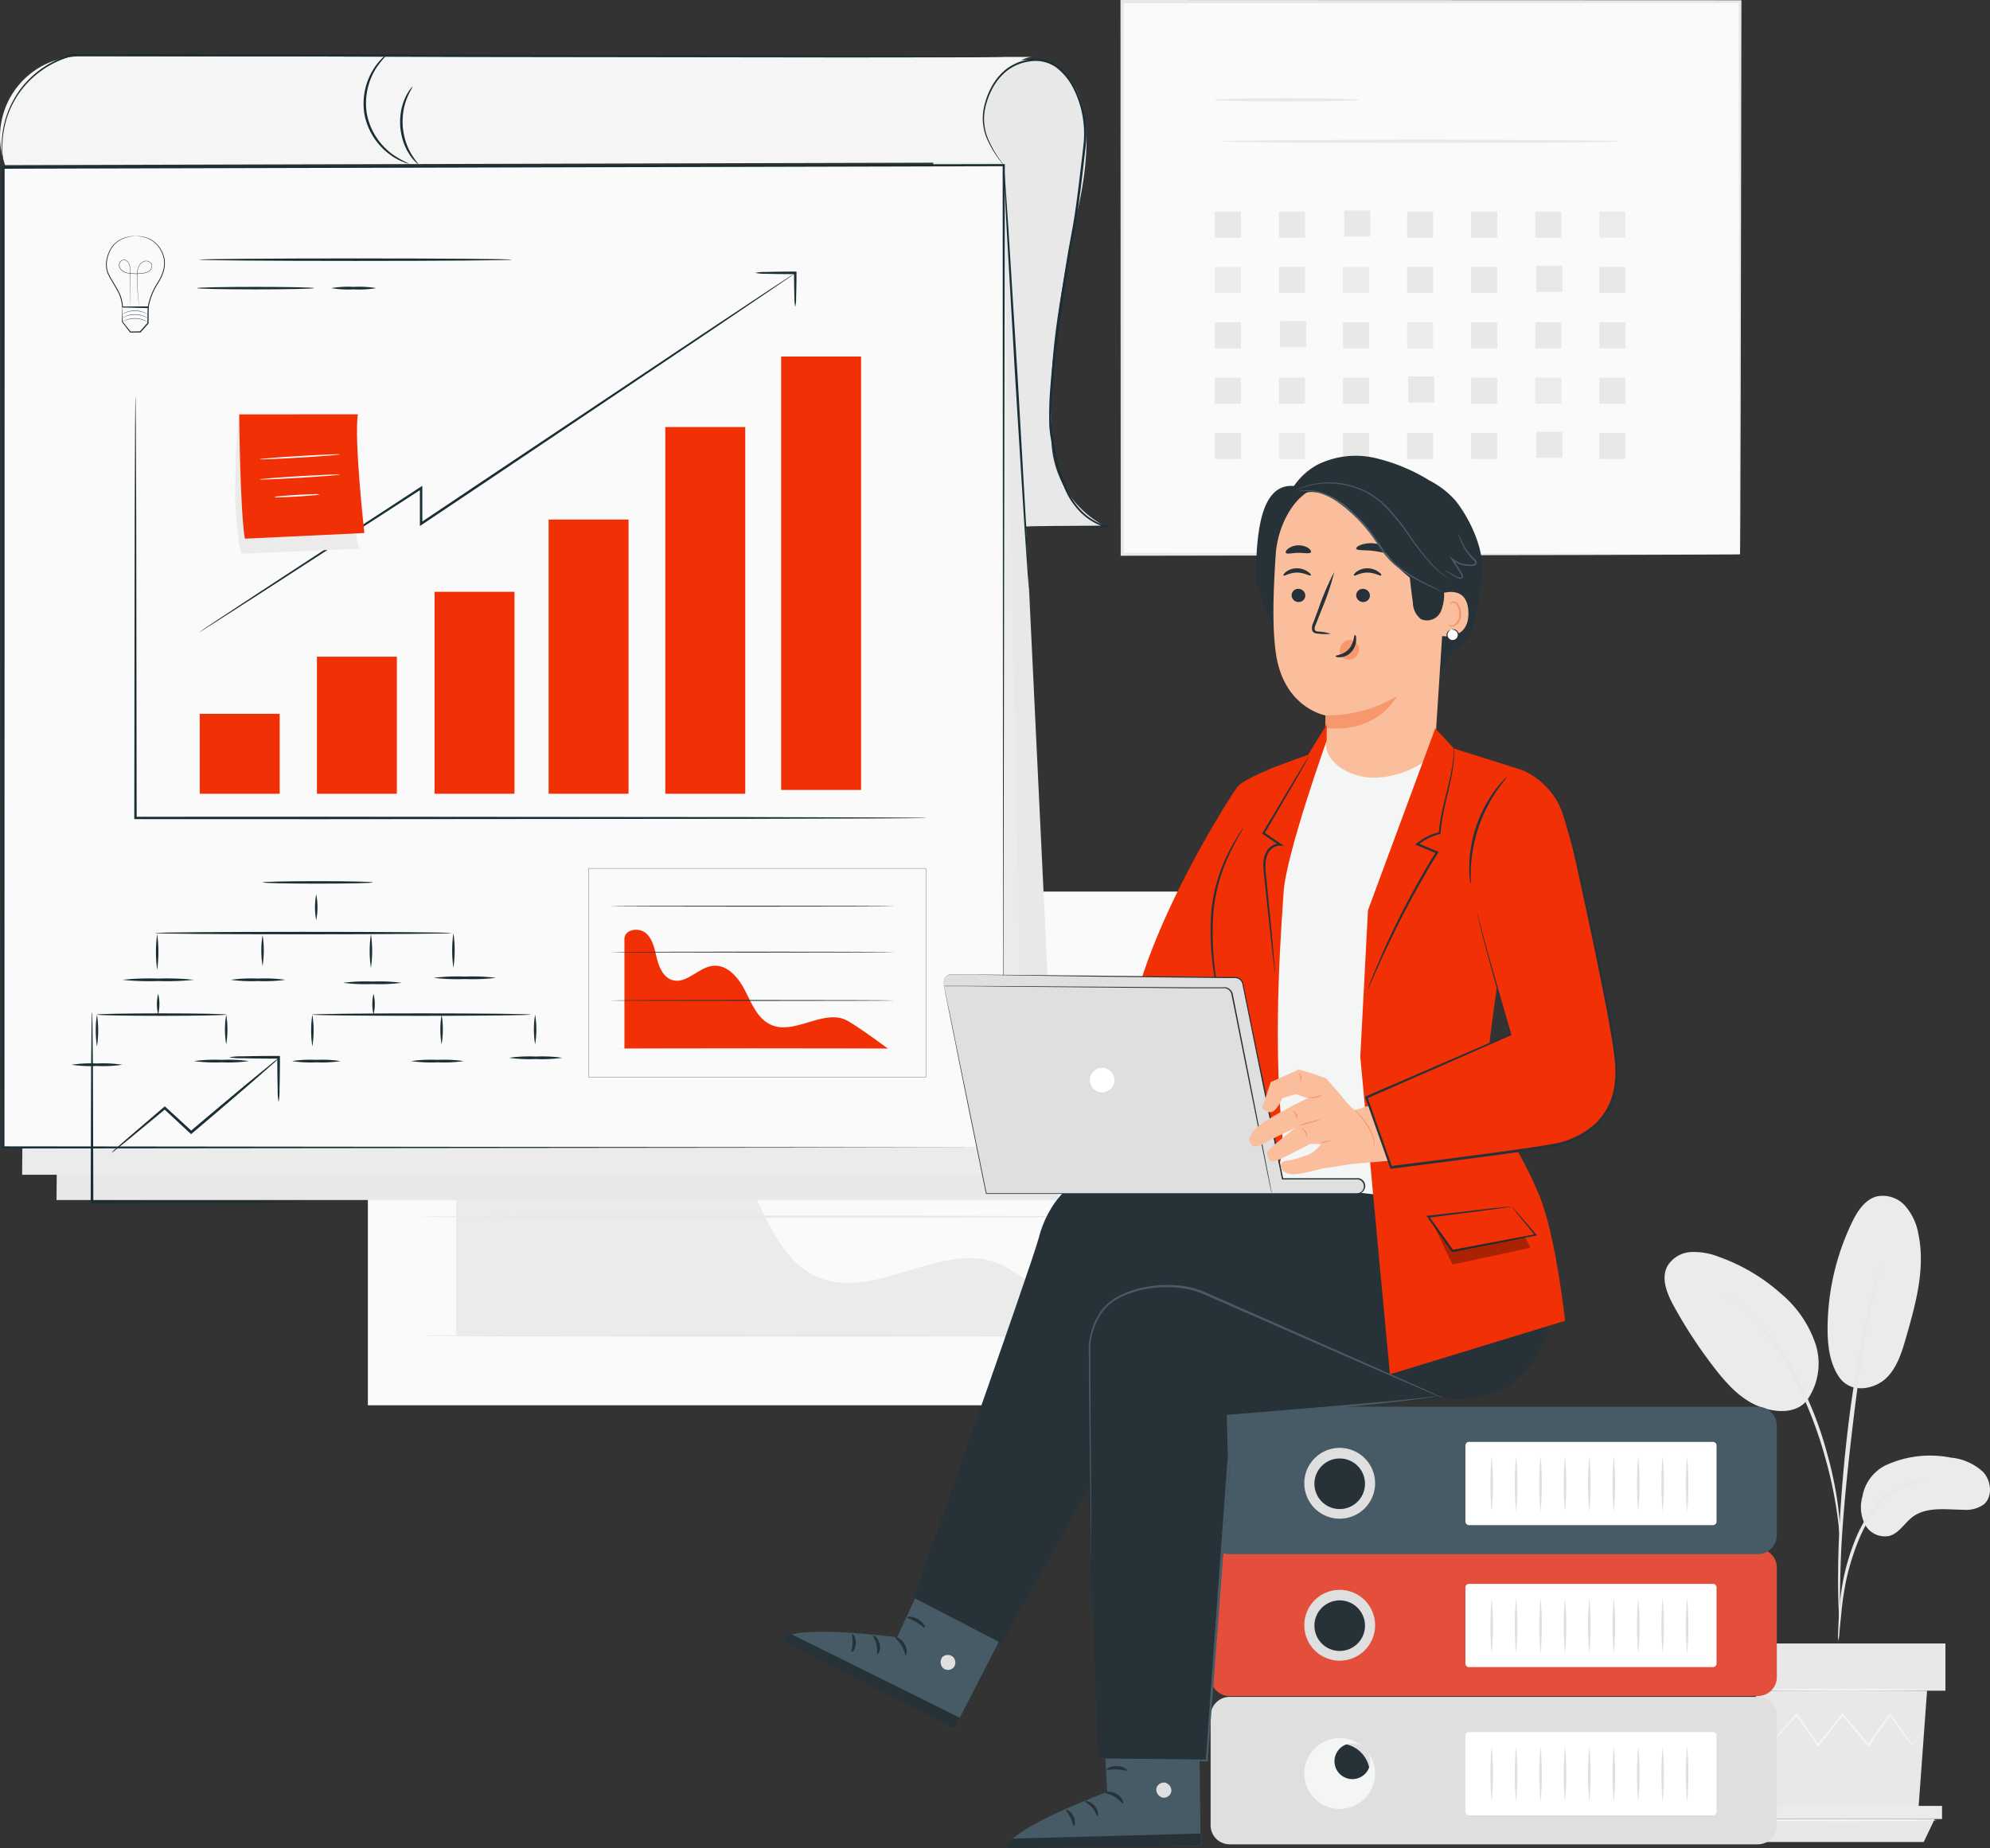 <svg xmlns="http://www.w3.org/2000/svg" xmlns:xlink="http://www.w3.org/1999/xlink" id="Group_42179" data-name="Group 42179" width="304.081" height="282.477" viewBox="0 0 304.081 282.477"><rect x="0" y="0" width="304.081" height="282.477" fill="#333333" stroke="none"/><defs><clipPath id="clip-path"><rect id="Rectangle_40219" data-name="Rectangle 40219" width="304.081" height="282.477" fill="none"></rect></clipPath><clipPath id="clip-path-3"><rect id="Rectangle_40217" data-name="Rectangle 40217" width="14.909" height="6.268" fill="none"></rect></clipPath></defs><g id="Group_42178" data-name="Group 42178" clip-path="url(#clip-path)"><g id="Group_42177" data-name="Group 42177"><g id="Group_42176" data-name="Group 42176" clip-path="url(#clip-path)"><path id="Path_30923" data-name="Path 30923" d="M288.034,223.99a16.2,16.2,0,0,1,10.053-1.222,8.354,8.354,0,0,1,4.966,2.217c1.241,1.37,1.476,3.781.051,4.958a4.759,4.759,0,0,1-3.131.795c-2.657-.031-5.606-.5-7.729,1.1-1.211.912-2.018,2.428-3.466,2.877a3.423,3.423,0,0,1-3.767-1.676,5.854,5.854,0,0,1-.426-4.318,6.594,6.594,0,0,1,3.449-4.731" transform="translate(0 0)" fill="#ebebeb"></path><path id="Path_30924" data-name="Path 30924" d="M281.029,210.466c1.87,2.67,5.5,1.786,7.189.156s2.4-3.992,3.045-6.245c1.481-5.147,2.975-10.547,1.873-15.789a8.776,8.776,0,0,0-2.016-4.293,4.585,4.585,0,0,0-4.343-1.445c-1.832.484-2.971,2.279-3.794,3.986a37.642,37.642,0,0,0-3.719,16.152c-.009,2.6.3,5.33,1.765,7.478" transform="translate(0 0)" fill="#ebebeb"></path><path id="Path_30925" data-name="Path 30925" d="M275.894,214.3a9.719,9.719,0,0,0,1.512-8.942,17.23,17.23,0,0,0-5.3-7.682,28.507,28.507,0,0,0-9.484-5.6,10.115,10.115,0,0,0-4.265-.725,4.477,4.477,0,0,0-3.58,2.166c-1,1.9-.041,4.212.994,6.1A72.437,72.437,0,0,0,262,209.1c1.867,2.407,4.006,4.781,6.852,5.869s5.8.96,7.309-1.014" transform="translate(0 0)" fill="#ebebeb"></path><path id="Path_30926" data-name="Path 30926" d="M280.9,250.75a5.807,5.807,0,0,0,.169-1.213c.086-.884.194-1.993.323-3.312a47.752,47.752,0,0,1,.744-4.858,37.449,37.449,0,0,1,1.766-5.732,21.115,21.115,0,0,1,2.928-5.188,10.926,10.926,0,0,1,3.7-3.077,10.33,10.33,0,0,1,3.116-.97,5.918,5.918,0,0,0,1.209-.175,5.671,5.671,0,0,0-1.23-.019,9.436,9.436,0,0,0-3.25.845,10.914,10.914,0,0,0-3.9,3.1,20.67,20.67,0,0,0-3.035,5.292,35.106,35.106,0,0,0-1.753,5.827,41.138,41.138,0,0,0-.645,4.919c-.1,1.406-.145,2.545-.164,3.332a5.685,5.685,0,0,0,.025,1.225" transform="translate(0 0)" fill="#e9e8e9"></path><path id="Path_30927" data-name="Path 30927" d="M281.13,248.2a2.431,2.431,0,0,0,.033-.563c0-.423,0-.956-.005-1.61,0-1.4,0-3.42.072-5.917.124-4.994.554-10.368,1.384-17.946.787-7.125,1.842-15.417,2.956-20.809.239-1.226.48-2.329.706-3.295s.4-1.8.579-2.479c.153-.636.277-1.154.376-1.565a2.333,2.333,0,0,0,.1-.556,2.451,2.451,0,0,0-.2.528l-.468,1.543c-.207.669-.42,1.5-.662,2.463s-.518,2.063-.78,3.288a182.876,182.876,0,0,0-3.108,19.308c-.832,7.593-1.207,14.507-1.24,19.514-.03,2.5.024,4.529.087,5.927.04.654.073,1.187.1,1.61a2.411,2.411,0,0,0,.068.559" transform="translate(0 0)" fill="#e9e8e9"></path><path id="Path_30928" data-name="Path 30928" d="M281.164,234.867a10.616,10.616,0,0,0-.012-1.682c-.062-1.081-.21-2.643-.515-4.557a60.233,60.233,0,0,0-1.482-6.639,54.373,54.373,0,0,0-2.776-7.856,41.875,41.875,0,0,0-8.153-12.7,20.772,20.772,0,0,0-1.919-1.783c-.294-.248-.554-.5-.819-.693l-.744-.513a10.706,10.706,0,0,0-1.416-.907,50.4,50.4,0,0,1,4.641,4.141,44.076,44.076,0,0,1,7.95,12.65,62.047,62.047,0,0,1,2.792,7.784,67.442,67.442,0,0,1,1.577,6.573c.347,1.894.549,3.441.67,4.512a10.929,10.929,0,0,0,.206,1.666" transform="translate(0 0)" fill="#e9e8e9"></path><path id="Path_30929" data-name="Path 30929" d="M268.275,258.389l1.336,18.306h23.517l1.337-18.306Z" transform="translate(0 0)" fill="#e9e8e9"></path><rect id="Rectangle_40173" data-name="Rectangle 40173" width="31.267" height="7.215" transform="translate(266.003 251.175)" fill="#e9e8e9"></rect><path id="Path_30930" data-name="Path 30930" d="M266,276v2h30.75v-2Z" transform="translate(0 0)" fill="#ebebeb"></path><path id="Path_30931" data-name="Path 30931" d="M268.913,281.515l-1.44-3.52h28.161l-1.68,3.52Z" transform="translate(0 0)" fill="#e9e8e9"></path><path id="Path_30932" data-name="Path 30932" d="M294.028,264.372a.789.789,0,0,1-.11.168l-.351.466-1.37,1.753-.061.078-.059-.081-3.366-4.655h.194c-1,1.417-2.116,3-3.314,4.692l-.1.147-.116-.138-3.93-4.676.227,0-.216.272-3.514,4.4-.118.147-.108-.153L274.4,262.1l.193.009-4.083,4.652-.073.083-.055-.093-1.279-2.148c-.133-.233-.241-.422-.328-.572a.928.928,0,0,1-.1-.2.9.9,0,0,1,.137.182c.1.144.215.325.363.55l1.342,2.109-.128-.011,4.018-4.708.1-.119.092.128,3.345,4.669-.225-.006,3.506-4.412.216-.271.112-.14.114.137,3.919,4.685-.22.009,3.347-4.669.1-.137.1.137,3.3,4.706-.12,0,1.425-1.709.382-.441a.774.774,0,0,1,.141-.143" transform="translate(0 0)" fill="#f5f5f5"></path><path id="Path_30933" data-name="Path 30933" d="M294.792,258.269c0,.081-5.893.146-13.16.146s-13.161-.065-13.161-.146,5.891-.146,13.161-.146,13.16.065,13.16.146" transform="translate(0 0)" fill="#f5f5f5"></path><path id="Path_30934" data-name="Path 30934" d="M295.98,278.192c0,.081-6.4.146-14.3.146s-14.3-.065-14.3-.146,6.4-.146,14.3-.146,14.3.065,14.3.146" transform="translate(0 0)" fill="#f5f5f5"></path><rect id="Rectangle_40174" data-name="Rectangle 40174" width="126.846" height="78.508" transform="translate(56.213 136.261)" fill="#fafafa"></rect><path id="Path_30935" data-name="Path 30935" d="M152.435,193.025c-8.795-3.335-18.913,5.888-27.535,2.127-5.017-2.189-7.292-7.864-9.751-12.755s-6.693-10.05-12.138-9.482c-5.491.573-9.932,6.931-15.236,5.4-3.343-.966-5.013-4.674-5.851-8.051s-1.419-7.11-3.968-9.479-7.861-1.735-8.261,1.722v41.619h99.194s-13.41-9.945-16.454-11.1" transform="translate(0 0)" fill="#ebebeb"></path><path id="Path_30936" data-name="Path 30936" d="M171.539,204.124c0,.089-24.043.161-53.695.161s-53.7-.072-53.7-.161,24.038-.161,53.7-.161,53.695.072,53.695.161" transform="translate(0 0)" fill="#e9e8e9"></path><path id="Path_30937" data-name="Path 30937" d="M171.539,185.945c0,.089-24.043.161-53.695.161s-53.7-.072-53.7-.161,24.038-.161,53.7-.161,53.695.072,53.695.161" transform="translate(0 0)" fill="#e9e8e9"></path><path id="Path_30938" data-name="Path 30938" d="M171.539,167.767c0,.089-24.043.161-53.695.161s-53.7-.072-53.7-.161,24.038-.161,53.7-.161,53.695.072,53.695.161" transform="translate(0 0)" fill="#e9e8e9"></path><path id="Path_30939" data-name="Path 30939" d="M171.539,150.49c0,.089-24.043.162-53.695.162s-53.7-.073-53.7-.162,24.038-.161,53.7-.161,53.695.073,53.695.161" transform="translate(0 0)" fill="#e9e8e9"></path><rect id="Rectangle_40175" data-name="Rectangle 40175" width="94.414" height="84.469" transform="translate(171.468 0.252)" fill="#fafafa"></rect><path id="Path_30940" data-name="Path 30940" d="M265.882,84.721s-.016-.542-.024-1.568-.014-2.552-.025-4.526c-.012-3.965-.031-9.762-.055-17.146-.027-14.759-.064-35.847-.11-61.228l.214.214L171.476.5h-.008l.252-.252c-.011,30.73-.021,59.648-.03,84.468l-.222-.222,68.287.112,19.26.058,5.1.027,1.315.012c.3,0,.453.013.453.013s-.14.008-.428.013l-1.291.012-5.055.026-19.21.059-68.43.112h-.222v-.222c-.009-24.82-.02-53.738-.031-84.468V0h.261l94.406.038h.214V.253c-.046,25.437-.084,46.572-.11,61.364-.024,7.362-.043,13.143-.055,17.1-.011,1.956-.019,3.458-.025,4.485-.008,1.011-.024,1.521-.024,1.521" transform="translate(0)" fill="#e9e8e9"></path><path id="Path_30941" data-name="Path 30941" d="M207.67,15.26c0,.14-4.97.253-11.1.253s-11.1-.113-11.1-.253,4.969-.251,11.1-.251,11.1.113,11.1.251" transform="translate(0 0)" fill="#e9e8e9"></path><path id="Path_30942" data-name="Path 30942" d="M247.674,21.6c0,.139-13.652.252-30.49.252s-30.493-.113-30.493-.252,13.65-.252,30.493-.252,30.49.113,30.49.252" transform="translate(0 0)" fill="#e9e8e9"></path><rect id="Rectangle_40176" data-name="Rectangle 40176" width="3.978" height="3.978" transform="translate(185.634 32.346)" fill="#e9e8e9"></rect><rect id="Rectangle_40177" data-name="Rectangle 40177" width="3.978" height="3.978" transform="translate(195.425 32.346)" fill="#e9e8e9"></rect><rect id="Rectangle_40178" data-name="Rectangle 40178" width="3.978" height="3.978" transform="translate(205.397 32.165)" fill="#e9e8e9"></rect><rect id="Rectangle_40179" data-name="Rectangle 40179" width="3.978" height="3.978" transform="translate(215.007 32.346)" fill="#e9e8e9"></rect><rect id="Rectangle_40180" data-name="Rectangle 40180" width="3.978" height="3.978" transform="translate(224.799 32.346)" fill="#e9e8e9"></rect><rect id="Rectangle_40181" data-name="Rectangle 40181" width="3.978" height="3.978" transform="translate(234.59 32.346)" fill="#e9e8e9"></rect><rect id="Rectangle_40182" data-name="Rectangle 40182" width="3.978" height="3.978" transform="translate(244.381 32.346)" fill="#ebebeb"></rect><rect id="Rectangle_40183" data-name="Rectangle 40183" width="3.978" height="3.978" transform="translate(185.634 40.802)" fill="#ebebeb"></rect><rect id="Rectangle_40184" data-name="Rectangle 40184" width="3.978" height="3.978" transform="translate(195.425 40.802)" fill="#e9e8e9"></rect><rect id="Rectangle_40185" data-name="Rectangle 40185" width="3.978" height="3.978" transform="translate(205.216 40.802)" fill="#ebebeb"></rect><rect id="Rectangle_40186" data-name="Rectangle 40186" width="3.978" height="3.978" transform="translate(215.007 40.802)" fill="#e9e8e9"></rect><rect id="Rectangle_40187" data-name="Rectangle 40187" width="3.978" height="3.978" transform="translate(224.799 40.802)" fill="#e9e8e9"></rect><rect id="Rectangle_40188" data-name="Rectangle 40188" width="3.978" height="3.978" transform="translate(234.77 40.621)" fill="#e9e8e9"></rect><rect id="Rectangle_40189" data-name="Rectangle 40189" width="3.978" height="3.978" transform="translate(244.381 40.802)" fill="#e9e8e9"></rect><rect id="Rectangle_40190" data-name="Rectangle 40190" width="3.978" height="3.978" transform="translate(185.634 49.258)" fill="#e9e8e9"></rect><rect id="Rectangle_40191" data-name="Rectangle 40191" width="3.978" height="3.978" transform="translate(195.606 49.078)" fill="#e9e8e9"></rect><rect id="Rectangle_40192" data-name="Rectangle 40192" width="3.978" height="3.978" transform="translate(205.216 49.258)" fill="#e9e8e9"></rect><rect id="Rectangle_40193" data-name="Rectangle 40193" width="3.978" height="3.978" transform="translate(215.007 49.258)" fill="#ebebeb"></rect><rect id="Rectangle_40194" data-name="Rectangle 40194" width="3.978" height="3.978" transform="translate(224.799 49.258)" fill="#e9e8e9"></rect><rect id="Rectangle_40195" data-name="Rectangle 40195" width="3.978" height="3.978" transform="translate(234.59 49.258)" fill="#e9e8e9"></rect><rect id="Rectangle_40196" data-name="Rectangle 40196" width="3.978" height="3.978" transform="translate(244.381 49.258)" fill="#e9e8e9"></rect><rect id="Rectangle_40197" data-name="Rectangle 40197" width="3.978" height="3.978" transform="translate(185.634 57.714)" fill="#e9e8e9"></rect><rect id="Rectangle_40198" data-name="Rectangle 40198" width="3.978" height="3.978" transform="translate(195.425 57.714)" fill="#e9e8e9"></rect><rect id="Rectangle_40199" data-name="Rectangle 40199" width="3.978" height="3.978" transform="translate(205.216 57.714)" fill="#e9e8e9"></rect><rect id="Rectangle_40200" data-name="Rectangle 40200" width="3.978" height="3.978" transform="translate(215.188 57.534)" fill="#e9e8e9"></rect><rect id="Rectangle_40201" data-name="Rectangle 40201" width="3.978" height="3.978" transform="translate(224.799 57.714)" fill="#e9e8e9"></rect><rect id="Rectangle_40202" data-name="Rectangle 40202" width="3.978" height="3.978" transform="translate(234.59 57.714)" fill="#ebebeb"></rect><rect id="Rectangle_40203" data-name="Rectangle 40203" width="3.978" height="3.978" transform="translate(244.381 57.714)" fill="#e9e8e9"></rect><rect id="Rectangle_40204" data-name="Rectangle 40204" width="3.978" height="3.978" transform="translate(185.634 66.171)" fill="#e9e8e9"></rect><rect id="Rectangle_40205" data-name="Rectangle 40205" width="3.978" height="3.978" transform="translate(195.425 66.171)" fill="#ebebeb"></rect><rect id="Rectangle_40206" data-name="Rectangle 40206" width="3.978" height="3.978" transform="translate(205.216 66.171)" fill="#e9e8e9"></rect><rect id="Rectangle_40207" data-name="Rectangle 40207" width="3.978" height="3.978" transform="translate(215.007 66.171)" fill="#e9e8e9"></rect><rect id="Rectangle_40208" data-name="Rectangle 40208" width="3.978" height="3.978" transform="translate(224.799 66.171)" fill="#e9e8e9"></rect><rect id="Rectangle_40209" data-name="Rectangle 40209" width="3.978" height="3.978" transform="translate(234.77 65.99)" fill="#e9e8e9"></rect><rect id="Rectangle_40210" data-name="Rectangle 40210" width="3.978" height="3.978" transform="translate(244.381 66.171)" fill="#e9e8e9"></rect><path id="Path_30943" data-name="Path 30943" d="M158.425,9.16s11.179.157,6.4,22.288-4.167,26.317-4.167,35.073a15.268,15.268,0,0,0,8.267,13.932H153.762L142.611,28.794V9.16Z" transform="translate(0 0)" fill="#e9e8e9"></path><path id="Path_30944" data-name="Path 30944" d="M161.712,183.4H8.635L10,33.639,154.18,26.1Z" transform="translate(0 0)" fill="#e9e8e9"></path><path id="Path_30945" data-name="Path 30945" d="M156.457,179.535H3.38L4.743,29.771l148.633-2.9Z" transform="translate(0 0)" fill="#ebebeb"></path><path id="Path_30946" data-name="Path 30946" d="M153.283,175.359H.516V25.595l152.861-.357Z" transform="translate(0 0)" fill="#fafafa"></path><path id="Path_30947" data-name="Path 30947" d="M153.284,175.359c0-1.4-.029-60.077-.072-150.121l.165.164L.756,25.785H.516l.19-.19C.7,80.381.688,131.754.681,175.359l-.165-.165,152.768.165L.516,175.524H.351v-.165C.344,131.754.335,80.381.326,25.6v-.19H.755l152.621-.331h.165v.164c-.154,90.044-.255,148.723-.257,150.121" transform="translate(0 0)" fill="#1a2e35"></path><path id="Path_30948" data-name="Path 30948" d="M153.376,24.834c-7.891-9.189,1.266-15.991,4.353-16.134L12.266,8.617A12.252,12.252,0,0,0,.184,22.96a16.921,16.921,0,0,0,.591,2.278" transform="translate(0 0)" fill="#f5f5f5"></path><path id="Path_30949" data-name="Path 30949" d="M157.235,80.453a.952.952,0,0,1,.2-.016l.587-.016,2.285-.03,8.615-.054-.034.227a9.225,9.225,0,0,1-3.514-2.013,11.425,11.425,0,0,1-2.623-3.738,24.924,24.924,0,0,1-1.568-4.783c-.2-.852-.374-1.727-.537-2.619-.079-.447-.171-.894-.211-1.363a11.157,11.157,0,0,1-.105-1.4,52,52,0,0,1,.2-5.82c.147-1.992.369-4.029.61-6.111.5-4.163,1.125-8.5,1.863-12.938.3-1.9.687-3.772,1-5.608s.547-3.673.779-5.47q.324-2.7.636-5.3c.093-.868.213-1.723.233-2.562a15.524,15.524,0,0,0-.14-2.494,14.978,14.978,0,0,0-1.378-4.591,9.161,9.161,0,0,0-2.793-3.483,5.491,5.491,0,0,0-3.976-.889,7.29,7.29,0,0,0-3.541,1.471,8.723,8.723,0,0,0-2.211,2.736,11.773,11.773,0,0,0-1.073,2.978,7.776,7.776,0,0,0,.581,4.953,16.443,16.443,0,0,0,1.611,2.8l.491.686a1.517,1.517,0,0,1,.16.239,1.716,1.716,0,0,1-.191-.215c-.123-.146-.3-.369-.523-.665a15.349,15.349,0,0,1-1.683-2.782,7.9,7.9,0,0,1-.655-5.057,11.911,11.911,0,0,1,1.068-3.046,8.943,8.943,0,0,1,2.256-2.834,7.572,7.572,0,0,1,3.668-1.552,5.793,5.793,0,0,1,4.2.92,9.456,9.456,0,0,1,2.913,3.594,15.264,15.264,0,0,1,1.427,4.692A15.865,15.865,0,0,1,166,20.845c-.018.868-.138,1.727-.228,2.593q-.29,2.6-.628,5.3c-.23,1.8-.475,3.631-.775,5.484-.316,1.858-.7,3.709-1,5.61-.737,4.436-1.366,8.764-1.871,12.918-.244,2.078-.469,4.112-.62,6.095a52.021,52.021,0,0,0-.212,5.78,10.905,10.905,0,0,0,.1,1.375c.036.451.127.9.2,1.347.158.89.329,1.76.522,2.607a24.9,24.9,0,0,0,1.524,4.731,11.221,11.221,0,0,0,2.537,3.668,9.008,9.008,0,0,0,3.4,1.984l.715.232-.75,0-8.615-.054-2.285-.03-.587-.016a.953.953,0,0,1-.2-.016" transform="translate(0 0)" fill="#1a2e35"></path><path id="Path_30950" data-name="Path 30950" d="M63.016,13.279c.059.042-.376.623-.809,1.685a9.526,9.526,0,0,0-.549,1.928,10.845,10.845,0,0,0-.116,2.446,10.912,10.912,0,0,0,.488,2.4,9.588,9.588,0,0,0,.836,1.821c.59.984,1.109,1.492,1.057,1.542-.018.019-.158-.1-.4-.322a6.252,6.252,0,0,1-.887-1.076,8.476,8.476,0,0,1-.94-1.849,10.143,10.143,0,0,1-.537-2.488,10.17,10.17,0,0,1,.151-2.539,8.514,8.514,0,0,1,.647-1.971,6.206,6.206,0,0,1,.713-1.2c.2-.261.322-.4.343-.38" transform="translate(0 0)" fill="#1a2e35"></path><path id="Path_30951" data-name="Path 30951" d="M59.384,8.1a15.611,15.611,0,0,0-1.932,2.36,10.057,10.057,0,0,0-1.381,7.013,10.058,10.058,0,0,0,3.816,6.045,15.681,15.681,0,0,0,2.653,1.5,2.882,2.882,0,0,1-.8-.22,8.727,8.727,0,0,1-2.009-1.068A9.954,9.954,0,0,1,55.7,17.543a9.957,9.957,0,0,1,1.529-7.228A8.728,8.728,0,0,1,58.714,8.6a2.826,2.826,0,0,1,.67-.495" transform="translate(0 0)" fill="#1a2e35"></path><path id="Path_30952" data-name="Path 30952" d="M141.6,125.007s-.162.013-.478.02l-1.4.018-5.4.036-19.857.061-65.514.055L20.7,125.188h-.182v-.181c.028-18.718.052-34.816.068-46.248.023-5.7.041-10.237.053-13.363.013-1.547.023-2.742.029-3.566.007-.4.012-.7.016-.92s.016-.311.016-.311.01.1.015.311.009.524.016.92c.007.824.016,2.019.029,3.566.012,3.126.03,7.662.053,13.363.017,11.432.04,27.53.068,46.248l-.181-.181,28.253-.009,65.514.055,19.857.061,5.4.036,1.4.019c.316.006.478.019.478.019" transform="translate(0 0)" fill="#1a2e35"></path><rect id="Rectangle_40211" data-name="Rectangle 40211" width="12.213" height="12.213" transform="translate(30.523 109.095)" fill="#f13005"></rect><rect id="Rectangle_40212" data-name="Rectangle 40212" width="12.213" height="20.945" transform="translate(48.428 100.363)" fill="#f13005"></rect><rect id="Rectangle_40213" data-name="Rectangle 40213" width="12.213" height="30.863" transform="translate(66.404 90.445)" fill="#f13005"></rect><rect id="Rectangle_40214" data-name="Rectangle 40214" width="12.213" height="41.904" transform="translate(83.831 79.404)" fill="#f13005"></rect><rect id="Rectangle_40215" data-name="Rectangle 40215" width="12.213" height="56.04" transform="translate(101.664 65.268)" fill="#f13005"></rect><rect id="Rectangle_40216" data-name="Rectangle 40216" width="12.213" height="66.241" transform="translate(119.363 54.487)" fill="#f13005"></rect><path id="Path_30953" data-name="Path 30953" d="M30.522,96.573a.962.962,0,0,1,.156-.12l.475-.328,1.861-1.245,7-4.614,24.236-15.84.281-.183v.336c0,1.729,0,3.581.005,5.466l-.29-.155,9.55-6.4,33.7-22.518,10.237-6.787,2.794-1.829.732-.468a1.714,1.714,0,0,1,.257-.149,1.6,1.6,0,0,1-.235.181l-.711.5L117.819,44.3l-10.171,6.888L74.007,73.8c-3.273,2.192-6.468,4.332-9.555,6.4l-.29.195v-.35c0-1.885,0-3.737,0-5.466l.281.152L40.137,90.457l-7.056,4.525-1.893,1.2-.493.3a.947.947,0,0,1-.173.094" transform="translate(0 0)" fill="#1a2e35"></path><path id="Path_30954" data-name="Path 30954" d="M121.519,46.9a6.288,6.288,0,0,1-.129-1.506c-.034-.935-.057-2.234-.061-3.691l.19.19h-.467c-1.564,0-2.98-.021-4-.055a7.307,7.307,0,0,1-1.659-.135,7.235,7.235,0,0,1,1.659-.135c1.025-.034,2.441-.055,4-.055h.657v.19c0,1.457-.027,2.756-.061,3.691a6.287,6.287,0,0,1-.129,1.506" transform="translate(0 0)" fill="#1a2e35"></path><path id="Path_30955" data-name="Path 30955" d="M56.981,134.857c0,.105-3.775.19-8.431.19s-8.431-.085-8.431-.19,3.774-.19,8.431-.19,8.431.085,8.431.19" transform="translate(0 0)" fill="#1a2e35"></path><path id="Path_30956" data-name="Path 30956" d="M48.322,140.63a10.36,10.36,0,0,1,0-3.95,10.36,10.36,0,0,1,0,3.95" transform="translate(0 0)" fill="#1a2e35"></path><path id="Path_30957" data-name="Path 30957" d="M68.981,142.6c0,.1-10.135.19-22.633.19s-22.636-.085-22.636-.19,10.132-.19,22.636-.19,22.633.085,22.633.19" transform="translate(0 0)" fill="#1a2e35"></path><path id="Path_30958" data-name="Path 30958" d="M24.016,148.225a19.773,19.773,0,0,1,0-5.469,19.773,19.773,0,0,1,0,5.469" transform="translate(0 0)" fill="#1a2e35"></path><path id="Path_30959" data-name="Path 30959" d="M40.119,147.617a14.684,14.684,0,0,1,0-4.709,14.684,14.684,0,0,1,0,4.709" transform="translate(0 0)" fill="#1a2e35"></path><path id="Path_30960" data-name="Path 30960" d="M56.677,147.921a17.646,17.646,0,0,1,0-5.165,17.646,17.646,0,0,1,0,5.165" transform="translate(0 0)" fill="#1a2e35"></path><path id="Path_30961" data-name="Path 30961" d="M69.285,147.921a18.695,18.695,0,0,1,0-5.317,18.695,18.695,0,0,1,0,5.317" transform="translate(0 0)" fill="#1a2e35"></path><path id="Path_30962" data-name="Path 30962" d="M29.637,149.744a39.515,39.515,0,0,1-5.469.19,39.515,39.515,0,0,1-5.469-.19,39.515,39.515,0,0,1,5.469-.19,39.515,39.515,0,0,1,5.469.19" transform="translate(0 0)" fill="#1a2e35"></path><path id="Path_30963" data-name="Path 30963" d="M43.612,149.744a23.124,23.124,0,0,1-4.177.19,23.122,23.122,0,0,1-4.178-.19,23.122,23.122,0,0,1,4.178-.19,23.124,23.124,0,0,1,4.177.19" transform="translate(0 0)" fill="#1a2e35"></path><path id="Path_30964" data-name="Path 30964" d="M61.386,150.2a26.586,26.586,0,0,1-4.481.19,26.584,26.584,0,0,1-4.482-.19,26.584,26.584,0,0,1,4.482-.19,26.586,26.586,0,0,1,4.481.19" transform="translate(0 0)" fill="#1a2e35"></path><path id="Path_30965" data-name="Path 30965" d="M75.817,149.44a30.291,30.291,0,0,1-4.785.19,30.28,30.28,0,0,1-4.785-.19,30.28,30.28,0,0,1,4.785-.19,30.291,30.291,0,0,1,4.785.19" transform="translate(0 0)" fill="#1a2e35"></path><path id="Path_30966" data-name="Path 30966" d="M24.168,155.061a6.79,6.79,0,0,1,0-3.19,6.79,6.79,0,0,1,0,3.19" transform="translate(0 0)" fill="#1a2e35"></path><path id="Path_30967" data-name="Path 30967" d="M34.566,155.061c0,.1-4.421.19-9.874.19s-9.874-.085-9.874-.19,4.42-.19,9.874-.19,9.874.085,9.874.19" transform="translate(0 0)" fill="#1a2e35"></path><path id="Path_30968" data-name="Path 30968" d="M34.566,159.618a13.757,13.757,0,0,1,0-4.557,13.757,13.757,0,0,1,0,4.557" transform="translate(0 0)" fill="#1a2e35"></path><path id="Path_30969" data-name="Path 30969" d="M14.817,159.922a15.64,15.64,0,0,1,0-4.861,15.64,15.64,0,0,1,0,4.861" transform="translate(0 0)" fill="#1a2e35"></path><path id="Path_30970" data-name="Path 30970" d="M57.081,155.061a6.79,6.79,0,0,1,0-3.19,6.79,6.79,0,0,1,0,3.19" transform="translate(0 0)" fill="#1a2e35"></path><path id="Path_30971" data-name="Path 30971" d="M81.087,155.061c0,.1-7.468.19-16.678.19s-16.679-.085-16.679-.19,7.466-.19,16.679-.19,16.678.085,16.678.19" transform="translate(0 0)" fill="#1a2e35"></path><path id="Path_30972" data-name="Path 30972" d="M67.479,159.618a13.757,13.757,0,0,1,0-4.557,13.757,13.757,0,0,1,0,4.557" transform="translate(0 0)" fill="#1a2e35"></path><path id="Path_30973" data-name="Path 30973" d="M81.769,159.618a13.757,13.757,0,0,1,0-4.557,13.757,13.757,0,0,1,0,4.557" transform="translate(0 0)" fill="#1a2e35"></path><path id="Path_30974" data-name="Path 30974" d="M47.731,159.922a15.641,15.641,0,0,1,0-4.861,15.64,15.64,0,0,1,0,4.861" transform="translate(0 0)" fill="#1a2e35"></path><path id="Path_30975" data-name="Path 30975" d="M18.709,162.723a20.1,20.1,0,0,1-3.892.19,20.088,20.088,0,0,1-3.892-.19,20.085,20.085,0,0,1,3.892-.19,20.094,20.094,0,0,1,3.892.19" transform="translate(0 0)" fill="#1a2e35"></path><path id="Path_30976" data-name="Path 30976" d="M38.049,162.166a23.435,23.435,0,0,1-4.206.19,23.435,23.435,0,0,1-4.206-.19,23.435,23.435,0,0,1,4.206-.19,23.435,23.435,0,0,1,4.206.19" transform="translate(0 0)" fill="#1a2e35"></path><path id="Path_30977" data-name="Path 30977" d="M52.026,162.166a18.21,18.21,0,0,1-3.7.19,18.21,18.21,0,0,1-3.7-.19,18.21,18.21,0,0,1,3.7-.19,18.21,18.21,0,0,1,3.7.19" transform="translate(0 0)" fill="#1a2e35"></path><path id="Path_30978" data-name="Path 30978" d="M70.863,162.166a21.4,21.4,0,0,1-4.018.19,21.4,21.4,0,0,1-4.018-.19,21.4,21.4,0,0,1,4.018-.19,21.4,21.4,0,0,1,4.018.19" transform="translate(0 0)" fill="#1a2e35"></path><path id="Path_30979" data-name="Path 30979" d="M85.929,161.663a22.064,22.064,0,0,1-4.08.19,22.071,22.071,0,0,1-4.081-.19,22.073,22.073,0,0,1,4.081-.19,22.066,22.066,0,0,1,4.08.19" transform="translate(0 0)" fill="#1a2e35"></path><path id="Path_30980" data-name="Path 30980" d="M141.493,164.627H89.918V132.692h51.575Zm-51.537-.038h51.5V132.728h-51.5Z" transform="translate(0 0)" fill="#1a2e35"></path><path id="Path_30981" data-name="Path 30981" d="M129.032,155.773c-3.574-1.355-7.684,2.392-11.187.864-2.039-.889-2.963-3.195-3.962-5.182s-2.72-4.083-4.932-3.853c-2.231.233-4.035,2.816-6.19,2.194-1.359-.393-2.037-1.9-2.377-3.272s-.577-2.889-1.613-3.851-3.193-.705-3.356.7v16.91h40.3s-5.448-4.041-6.685-4.51" transform="translate(0 0)" fill="#f13005"></path><path id="Path_30982" data-name="Path 30982" d="M136.794,160.283c0,.036-9.769.066-21.816.066s-21.819-.03-21.819-.066,9.767-.066,21.819-.066,21.816.03,21.816.066" transform="translate(0 0)" fill="#e9e8e9"></path><path id="Path_30983" data-name="Path 30983" d="M136.794,152.9c0,.036-9.769.066-21.816.066s-21.819-.03-21.819-.066,9.767-.066,21.819-.066,21.816.03,21.816.066" transform="translate(0 0)" fill="#1a2e35"></path><path id="Path_30984" data-name="Path 30984" d="M136.794,145.511c0,.036-9.769.066-21.816.066s-21.819-.03-21.819-.066,9.767-.066,21.819-.066,21.816.03,21.816.066" transform="translate(0 0)" fill="#1a2e35"></path><path id="Path_30985" data-name="Path 30985" d="M136.794,138.491c0,.036-9.769.066-21.816.066s-21.819-.03-21.819-.066,9.767-.066,21.819-.066,21.816.03,21.816.066" transform="translate(0 0)" fill="#1a2e35"></path><path id="Path_30986" data-name="Path 30986" d="M20.7,36.083a.276.276,0,0,1,.071,0h.209a4.693,4.693,0,0,1,.8.072A4.433,4.433,0,0,1,23,36.566a4.031,4.031,0,0,1,1.295,1.112,4.653,4.653,0,0,1,.852,1.9,4.494,4.494,0,0,1-.3,2.38,7.115,7.115,0,0,1-.591,1.172,12.613,12.613,0,0,0-.668,1.181,10.37,10.37,0,0,0-.892,2.712l-.011.064-.062,0-1.91-.046-2-.049-.071,0v-.073a5.73,5.73,0,0,0-.822-2.679c-.217-.4-.456-.787-.678-1.172a11.256,11.256,0,0,1-.634-1.135,3.727,3.727,0,0,1-.208-2.367,5.013,5.013,0,0,1,.823-1.9,3.732,3.732,0,0,1,1.3-1.082,4.7,4.7,0,0,1,1.206-.411,5.065,5.065,0,0,1,.794-.1c.092,0,.161,0,.208,0a.228.228,0,0,1,.07.007.256.256,0,0,1-.07.006l-.206.013a5.819,5.819,0,0,0-.785.122,4.774,4.774,0,0,0-1.182.427A3.679,3.679,0,0,0,17.2,37.723a4.963,4.963,0,0,0-.788,1.862,3.629,3.629,0,0,0,.213,2.291A11.3,11.3,0,0,0,17.256,43c.221.38.463.764.683,1.173a5.834,5.834,0,0,1,.844,2.749l-.07-.074,2,.048,1.91.047L22.553,47a10.4,10.4,0,0,1,.91-2.753,12.713,12.713,0,0,1,.678-1.19,7,7,0,0,0,.586-1.149,4.389,4.389,0,0,0,.306-2.314,4.583,4.583,0,0,0-.816-1.859,4,4,0,0,0-1.254-1.1,4.484,4.484,0,0,0-1.188-.43,5.445,5.445,0,0,0-.794-.1l-.208-.014a.331.331,0,0,1-.071-.009" transform="translate(0 0)" fill="#1a2e35"></path><path id="Path_30987" data-name="Path 30987" d="M21.26,46.86s0-.021-.01-.061-.012-.1-.022-.181c-.018-.161-.044-.393-.077-.694-.063-.6-.157-1.477-.2-2.561-.01-.272-.018-.556-.016-.853s0-.6.032-.923a2.582,2.582,0,0,1,.257-.959,1.464,1.464,0,0,1,.767-.709.987.987,0,0,1,1.044.243.737.737,0,0,1,.2.539.945.945,0,0,1-.22.545,1.271,1.271,0,0,1-.48.358,2.5,2.5,0,0,1-.582.166,6.739,6.739,0,0,1-1.226.093,7.1,7.1,0,0,1-1.225-.108,2.3,2.3,0,0,1-.575-.192,1.49,1.49,0,0,1-.474-.366,1.117,1.117,0,0,1-.259-.528.873.873,0,0,1,.092-.569.775.775,0,0,1,.42-.379.7.7,0,0,1,.549.049,1.032,1.032,0,0,1,.4.365,1.42,1.42,0,0,1,.186.491,5.682,5.682,0,0,1,.058.989c.008.638.015,1.231.021,1.774.011,1.084.02,1.961.026,2.569,0,.3,0,.536,0,.7v.183l0,.061a.553.553,0,0,1,0-.061c0-.045,0-.1-.006-.183,0-.162-.009-.4-.015-.7-.011-.608-.026-1.485-.045-2.569-.009-.541-.018-1.136-.029-1.774a5.638,5.638,0,0,0-.06-.98,1.379,1.379,0,0,0-.179-.471.974.974,0,0,0-.376-.344.636.636,0,0,0-.505-.045.719.719,0,0,0-.388.351.811.811,0,0,0-.086.532,1.083,1.083,0,0,0,.247.5,1.762,1.762,0,0,0,1.016.537,7.134,7.134,0,0,0,1.213.106,6.88,6.88,0,0,0,1.215-.091,2.409,2.409,0,0,0,.568-.163,1.208,1.208,0,0,0,.459-.339.894.894,0,0,0,.208-.511.681.681,0,0,0-.188-.5.936.936,0,0,0-.984-.23,1.419,1.419,0,0,0-.739.681,2.564,2.564,0,0,0-.254.939c-.03.315-.031.624-.035.919s0,.58.012.851c.037,1.084.125,1.957.18,2.562.029.3.051.533.066.694.007.078.013.138.016.181s0,.062,0,.062" transform="translate(0 0)" fill="#1a2e35"></path><path id="Path_30988" data-name="Path 30988" d="M18.711,46.86c.009.009.016.241.024.645q.009.7.019,1.678l-.014-.042c.37.464.789.987,1.241,1.552l-.066-.031,1.508-.024-.065.029.786-.884.394-.442-.022.057c.015-.882.03-1.718.043-2.48l.079.081-2.812-.082-.813-.034a2.211,2.211,0,0,1-.3-.023,1.428,1.428,0,0,1,.269-.015l.8-.009,2.865,0h.08v.081c-.008.762-.016,1.6-.025,2.481v.033l-.023.025c-.129.145-.261.293-.393.443l-.788.882-.026.03h-.039l-1.508.013h-.041l-.025-.032c-.443-.572-.852-1.1-1.215-1.572l-.015-.019v-.023q.031-1,.053-1.718a5.327,5.327,0,0,1,.037-.6" transform="translate(0 0)" fill="#1a2e35"></path><path id="Path_30989" data-name="Path 30989" d="M22.507,49.194a.9.9,0,0,1-.141-.066c-.088-.045-.219-.106-.383-.17a3.81,3.81,0,0,0-2.707-.027c-.167.061-.3.12-.387.163a.813.813,0,0,1-.142.063.636.636,0,0,1,.13-.084,3.171,3.171,0,0,1,.383-.182A3.622,3.622,0,0,1,22,48.918a3.09,3.09,0,0,1,.38.189.824.824,0,0,1,.13.087" transform="translate(0 0)" fill="#1a2e35"></path><path id="Path_30990" data-name="Path 30990" d="M22.53,48.592a.85.85,0,0,1-.14-.066c-.089-.045-.219-.106-.385-.17a3.805,3.805,0,0,0-2.7-.027c-.167.061-.3.12-.388.163a.871.871,0,0,1-.141.063.694.694,0,0,1,.13-.084,3.172,3.172,0,0,1,.383-.182,3.622,3.622,0,0,1,2.737.027,3.164,3.164,0,0,1,.38.189.723.723,0,0,1,.129.087" transform="translate(0 0)" fill="#1a2e35"></path><path id="Path_30991" data-name="Path 30991" d="M22.518,48.018a.85.85,0,0,1-.14-.066c-.089-.045-.219-.106-.384-.17a3.808,3.808,0,0,0-2.706-.027c-.167.061-.3.12-.388.163a.871.871,0,0,1-.141.063.694.694,0,0,1,.13-.084,3.172,3.172,0,0,1,.383-.182,3.622,3.622,0,0,1,2.737.027,3.165,3.165,0,0,1,.38.189.723.723,0,0,1,.129.087" transform="translate(0 0)" fill="#1a2e35"></path><path id="Path_30992" data-name="Path 30992" d="M36.479,63.76S35,77.245,36.9,84.629l18.019-.787s-3.861-13.3-1.49-19.2Z" transform="translate(0 0)" fill="#ebebeb"></path><path id="Path_30993" data-name="Path 30993" d="M36.551,63.327s.123,14.56.864,19l18.261-.864s-1.6-14.313-.987-18.138Z" transform="translate(0 0)" fill="#f13005"></path><path id="Path_30994" data-name="Path 30994" d="M51.936,69.443c0,.067-2.736.287-6.119.49s-6.131.314-6.135.247,2.735-.287,6.12-.49,6.13-.314,6.134-.247" transform="translate(0 0)" fill="#fff"></path><path id="Path_30995" data-name="Path 30995" d="M51.941,72.527c0,.067-2.736.287-6.12.49s-6.13.314-6.134.247,2.735-.287,6.12-.49,6.13-.314,6.134-.247" transform="translate(0 0)" fill="#fff"></path><path id="Path_30996" data-name="Path 30996" d="M48.837,75.554a4.152,4.152,0,0,1-1.017.148c-.631.06-1.5.126-2.466.184s-1.838.1-2.471.112a4.29,4.29,0,0,1-1.028-.023,4.176,4.176,0,0,1,1.017-.149c.631-.06,1.5-.125,2.467-.183s1.837-.1,2.47-.112a4.29,4.29,0,0,1,1.028.023" transform="translate(0 0)" fill="#fff"></path><path id="Path_30997" data-name="Path 30997" d="M78.19,39.686c0,.1-10.681.19-23.854.19s-23.856-.085-23.856-.19,10.679-.19,23.856-.19,23.854.085,23.854.19" transform="translate(0 0)" fill="#1a2e35"></path><path id="Path_30998" data-name="Path 30998" d="M48,44.034c0,.1-4,.19-8.945.19s-8.946-.085-8.946-.19,4-.19,8.946-.19,8.945.085,8.945.19" transform="translate(0 0)" fill="#1a2e35"></path><path id="Path_30999" data-name="Path 30999" d="M57.5,44.034a15.806,15.806,0,0,1-3.448.19,15.806,15.806,0,0,1-3.448-.19,15.806,15.806,0,0,1,3.448-.19,15.806,15.806,0,0,1,3.448.19" transform="translate(0 0)" fill="#1a2e35"></path><path id="Path_31000" data-name="Path 31000" d="M157.235,89.9a.558.558,0,0,1-.029-.166c-.013-.133-.029-.293-.049-.488q-.054-.695-.148-1.882c-.114-1.671-.275-4.028-.473-6.925-.366-5.881-.867-13.947-1.42-22.857-.51-8.916-.972-16.985-1.309-22.867-.148-2.9-.268-5.26-.353-6.932q-.048-1.189-.077-1.886c0-.2-.007-.357-.01-.491a.6.6,0,0,1,.009-.168.535.535,0,0,1,.03.166c.013.133.029.293.048.489q.054.694.148,1.881c.114,1.671.276,4.027.474,6.925.365,5.88.866,13.947,1.42,22.86.51,8.913.972,16.981,1.308,22.863.148,2.9.268,5.26.353,6.932q.05,1.191.077,1.887c0,.2.008.357.01.491a.518.518,0,0,1-.009.168" transform="translate(0 0)" fill="#1a2e35"></path><path id="Path_31001" data-name="Path 31001" d="M153.376,8.7s-.144.013-.424.019l-1.243.016-4.782.025-17.585.022L71.326,8.708,11.265,8.515l.031,0a14.454,14.454,0,0,0-7.636,4.76A14.1,14.1,0,0,0,.692,19.4a14.691,14.691,0,0,0-.283,4.3c.045.491.09.865.133,1.114s.049.38.049.38a10.132,10.132,0,0,1-.254-1.488A14.424,14.424,0,0,1,3.5,13.141,14.637,14.637,0,0,1,11.235,8.26l.015,0h.016l60.061.071,58.016.183,17.585.1,4.781.046,1.243.022c.281.007.424.02.424.02" transform="translate(0 0)" fill="#1a2e35"></path><path id="Path_31002" data-name="Path 31002" d="M46.137,183.708a3.532,3.532,0,0,1-.62.041l-1.78.038-6.545.065-21.594.06H13.855v-.2c.025-8.066.047-15.3.063-20.565.027-2.583.049-4.682.064-6.18.016-.7.028-1.254.037-1.674a3.2,3.2,0,0,1,.04-.583,3.2,3.2,0,0,1,.04.583c.009.42.022.977.037,1.674.015,1.5.037,3.6.064,6.18.016,5.266.038,12.5.062,20.565l-.2-.2H15.6l21.594.06,6.545.065,1.78.038a3.533,3.533,0,0,1,.62.041" transform="translate(0 0)" fill="#1a2e35"></path><path id="Path_31003" data-name="Path 31003" d="M42.573,161.742a8.319,8.319,0,0,1-.957.914l-2.708,2.378c-2.3,1.994-5.492,4.727-9.034,7.726l-.537.454-.138.117-.132-.123-4.018-3.733.251,0-5.9,4.867-1.713,1.37a3.8,3.8,0,0,1-.64.458,3.86,3.86,0,0,1,.561-.552l1.643-1.453,5.806-4.98.126-.108.124.114,4.037,3.713-.269,0,.536-.455c3.543-3,6.766-5.7,9.112-7.635l2.791-2.279a8.265,8.265,0,0,1,1.06-.793" transform="translate(0 0)" fill="#1a2e35"></path><path id="Path_31004" data-name="Path 31004" d="M42.573,168.463a10.073,10.073,0,0,1-.141-2c-.036-1.24-.06-2.96-.062-4.876l.2.2h-.347c-2,0-3.8-.023-5.109-.06A11,11,0,0,1,35,161.585a11,11,0,0,1,2.116-.144c1.308-.037,3.114-.06,5.109-.06h.551v.2c0,1.916-.027,3.636-.063,4.876a10.073,10.073,0,0,1-.141,2" transform="translate(0 0)" fill="#1a2e35"></path><path id="Path_31005" data-name="Path 31005" d="M224.576,88.876l-10.048,7.412q1.547,4.476,3.092,8.958a21.691,21.691,0,0,0,6.956-16.37" transform="translate(0 0)" fill="#263238"></path><path id="Path_31006" data-name="Path 31006" d="M201.257,71.052a13.142,13.142,0,0,1,8.827-1.067,27.92,27.92,0,0,1,8.355,3.455,13.577,13.577,0,0,1,3.988,3.092c1.933,2.419,3.865,6.408,4.019,9.5.155,2.5-.772,8.765-1.862,11.038-.966,2.079-5.511,3.671-7.729,4.181l-20.56-23.914a10.387,10.387,0,0,1,4.962-6.284" transform="translate(0 0)" fill="#263238"></path><path id="Path_31007" data-name="Path 31007" d="M197.709,74.275l4.931-.881c-2.7,6.415-3.424,21.093-4.97,27.879-1.816-2.636-6.036-10.666-5.8-13.858s-.023-13.681,5.843-13.14" transform="translate(0 0)" fill="#263238"></path><path id="Path_31008" data-name="Path 31008" d="M221.082,84.957a8.408,8.408,0,0,0-6.338-7.729l-11.308-2.922c-4.908-.525-8.185,5.511-8.5,10.435-.363,5.472-.58,11.238.062,15.327,1.283,8.208,7.575,9.275,7.575,9.275v6.307l3.8,15.721,12.661-13.658,2.118-32.648c-.039-.147-.055.078-.07-.108" transform="translate(0 0)" fill="#fabe9d"></path><path id="Path_31009" data-name="Path 31009" d="M197.361,90.939a1.051,1.051,0,0,0,1.013,1.067,1,1,0,0,0,1.08-.923l0-.028a1.052,1.052,0,0,0-1-1.059,1,1,0,0,0-1.087.9l0,.044" transform="translate(0 0)" fill="#263238"></path><path id="Path_31010" data-name="Path 31010" d="M196.125,87.956c.131.139.928-.448,2.064-.448s1.963.572,2.087.44-.078-.309-.433-.579a2.923,2.923,0,0,0-1.67-.518,2.83,2.83,0,0,0-1.646.525c-.348.271-.464.541-.4.58" transform="translate(0 0)" fill="#263238"></path><path id="Path_31011" data-name="Path 31011" d="M207.232,90.939a1.058,1.058,0,0,0,1.012,1.067,1.015,1.015,0,0,0,1.089-.931v-.02A1.05,1.05,0,0,0,208.322,90a1,1,0,0,0-1.088.914l0,.029" transform="translate(0 0)" fill="#263238"></path><path id="Path_31012" data-name="Path 31012" d="M206.884,87.956c.131.139.928-.448,2.064-.448s1.963.579,2.087.44-.078-.309-.433-.579a2.923,2.923,0,0,0-1.67-.518,2.83,2.83,0,0,0-1.646.525c-.348.271-.464.541-.4.58" transform="translate(0 0)" fill="#263238"></path><path id="Path_31013" data-name="Path 31013" d="M203.344,96.852a7.825,7.825,0,0,0-1.84-.332c-.293,0-.564-.093-.61-.286a1.455,1.455,0,0,1,.193-.858l.858-2.2a38.473,38.473,0,0,0,1.94-5.758,38.676,38.676,0,0,0-2.4,5.588c-.286.773-.564,1.507-.827,2.21a1.7,1.7,0,0,0-.147,1.137.711.711,0,0,0,.472.425,1.706,1.706,0,0,0,.487.069,7.27,7.27,0,0,0,1.87.008" transform="translate(0 0)" fill="#263238"></path><path id="Path_31014" data-name="Path 31014" d="M213.415,106.413s-2.667,5.642-10.883,4.854v-1.932a20.657,20.657,0,0,0,10.883-2.922" transform="translate(0 0)" fill="#f6976e"></path><path id="Path_31015" data-name="Path 31015" d="M207.239,83.859c.108.31,1.244.171,2.574.332s2.4.526,2.574.248c.085-.131-.1-.418-.534-.718a4.518,4.518,0,0,0-3.926-.441c-.487.194-.734.433-.688.579" transform="translate(0 0)" fill="#263238"></path><path id="Path_31016" data-name="Path 31016" d="M196.48,84.493c.2.255.982,0,1.917,0s1.731.178,1.917-.093c.077-.131-.047-.386-.395-.634a2.7,2.7,0,0,0-1.545-.425,2.663,2.663,0,0,0-1.546.518c-.309.24-.418.5-.348.634" transform="translate(0 0)" fill="#263238"></path><path id="Path_31017" data-name="Path 31017" d="M197.122,77.243a3.616,3.616,0,0,1,3.192-2.048A7.092,7.092,0,0,1,204.1,76.3c4.885,2.829,7.4,9.654,12.228,12.575,1.19.719,2.736.062,3.749,1.013a3.486,3.486,0,0,1,1.1,3.749A11.6,11.6,0,0,0,222.86,90.8a3.863,3.863,0,0,0-.139-3.2c-.417-.726-1.152-1.275-1.352-2.087a10.462,10.462,0,0,1,.069-2.195,4.816,4.816,0,0,0-.773-2.094,21.289,21.289,0,0,0-7.853-8.255,13.9,13.9,0,0,0-7.2-1.863,10.609,10.609,0,0,0-6.856,2.721c-1.074,1-2.211,2.048-1.654,3.416" transform="translate(0 0)" fill="#263238"></path><path id="Path_31018" data-name="Path 31018" d="M219.962,90.909c.084-.24,4.366-1.785,4.42,2.767.054,4.421-4.4,3.555-4.413,3.424s-.007-6.191-.007-6.191" transform="translate(0 0)" fill="#fabe9d"></path><path id="Path_31019" data-name="Path 31019" d="M221.314,95.415a1.166,1.166,0,0,0,.209.108.773.773,0,0,0,.579,0,1.909,1.909,0,0,0,.866-1.716,2.554,2.554,0,0,0-.232-1.1.875.875,0,0,0-.58-.58.4.4,0,0,0-.456.209c-.054.131,0,.216-.054.224s-.092-.077-.061-.255a.485.485,0,0,1,.177-.278.549.549,0,0,1,.425-.116,1.083,1.083,0,0,1,.812.672,2.652,2.652,0,0,1,.278,1.237,2.009,2.009,0,0,1-1.1,1.917.844.844,0,0,1-.711-.108c-.139-.1-.162-.2-.147-.209" transform="translate(0 0)" fill="#f6976e"></path><path id="Path_31020" data-name="Path 31020" d="M221.716,88.636a1.62,1.62,0,0,1-.263-.155,8.346,8.346,0,0,1-.773-.471,14.781,14.781,0,0,1-2.388-2.172,43.163,43.163,0,0,1-2.922-3.787,34.664,34.664,0,0,0-3.648-4.545,13.25,13.25,0,0,0-2.319-1.863,11.4,11.4,0,0,0-2.543-1.151,12.555,12.555,0,0,0-4.683-.58,11.913,11.913,0,0,0-3.138.618c-.364.108-.634.232-.82.3a1.214,1.214,0,0,1-.286.1l.271-.139c.185-.077.448-.216.773-.34a11.471,11.471,0,0,1,3.153-.68,12.406,12.406,0,0,1,4.754.541,11.931,11.931,0,0,1,2.589,1.159,13.978,13.978,0,0,1,2.388,1.886,33.749,33.749,0,0,1,3.664,4.584,44.066,44.066,0,0,0,2.875,3.8,16.219,16.219,0,0,0,2.319,2.2c.3.232.549.387.711.5a1.2,1.2,0,0,1,.286.186" transform="translate(0 0)" fill="#465b65"></path><path id="Path_31021" data-name="Path 31021" d="M221.816,96.195a.866.866,0,1,1-.2.062" transform="translate(0 0)" fill="#fff"></path><path id="Path_31022" data-name="Path 31022" d="M221.616,96.257a1.2,1.2,0,0,0-.4.595.778.778,0,1,0,1.275-.4,1.246,1.246,0,0,0-.672-.255.325.325,0,0,1,.209-.046.919.919,0,0,1,.907.932l0,.057a.943.943,0,0,1-1.677.533.9.9,0,0,1,.093-1.275q.033-.029.069-.054c.116-.077.193-.093.2-.085" transform="translate(0 0)" fill="#263238"></path><path id="Path_31023" data-name="Path 31023" d="M220.6,89.888a6.823,6.823,0,0,1-.433,3.555,2.337,2.337,0,0,1-3.014,1.2,3.271,3.271,0,0,1-1.26-2.558c-.417-2.821-.611-5.665-1.051-8.5Z" transform="translate(0 0)" fill="#263238"></path><path id="Path_31024" data-name="Path 31024" d="M198.212,75.141a7.433,7.433,0,0,1,1.1-.1,7.722,7.722,0,0,1,2.929.533,9.794,9.794,0,0,1,1.832.943,20.9,20.9,0,0,1,1.894,1.445,22.923,22.923,0,0,1,3.7,4c.556.773,1.059,1.6,1.592,2.319a11.7,11.7,0,0,0,1.778,1.994,19.845,19.845,0,0,0,3.734,2.5c1.136.6,2.078,1.02,2.727,1.306l.773.324a1.3,1.3,0,0,0,.271.093,1.038,1.038,0,0,0-.247-.139l-.735-.363c-.64-.317-1.546-.773-2.69-1.376A20.657,20.657,0,0,1,213.2,86.1a11.549,11.549,0,0,1-1.725-1.963c-.525-.773-1.028-1.546-1.592-2.358a22.188,22.188,0,0,0-3.756-4.019,17.9,17.9,0,0,0-1.917-1.437,9.652,9.652,0,0,0-1.878-.936,7.217,7.217,0,0,0-2.992-.463,5.65,5.65,0,0,0-.819.108,1.239,1.239,0,0,0-.308.108" transform="translate(0 0)" fill="#465b65"></path><path id="Path_31025" data-name="Path 31025" d="M220.727,87.144a1.683,1.683,0,0,0,.394.263l1.113.657.379.216a1.222,1.222,0,0,0,.487.163.451.451,0,0,0,.3-.07.4.4,0,0,0,.163-.294.988.988,0,0,0-.209-.556l-1.3-2.079-.177.162a4.533,4.533,0,0,0,1.422.7,4.471,4.471,0,0,0,1.584.193,1.519,1.519,0,0,0,.4-.069.562.562,0,0,0,.34-.3.455.455,0,0,0-.077-.448,2.325,2.325,0,0,0-.247-.278,9.186,9.186,0,0,1-1.507-1.894,15.535,15.535,0,0,1-.959-2.04,2.175,2.175,0,0,0,.139.6,8.874,8.874,0,0,0,.665,1.546,9.175,9.175,0,0,0,1.5,1.978c.163.155.333.333.263.472s-.3.209-.533.209a4.584,4.584,0,0,1-1.5-.178,4.3,4.3,0,0,1-1.344-.673l-.526-.378.348.548,1.329,2.064a.777.777,0,0,1,.186.425.216.216,0,0,1-.235.2.065.065,0,0,1-.02,0,2.362,2.362,0,0,1-.773-.324l-1.152-.6a2.164,2.164,0,0,0-.456-.209" transform="translate(0 0)" fill="#465b65"></path><path id="Path_31026" data-name="Path 31026" d="M207.649,98.939a1.469,1.469,0,0,0-1.546-1.121,1.549,1.549,0,0,0-1.19.843,1.9,1.9,0,0,0-.07,1.484v.1a1.678,1.678,0,0,0,1.894.41,1.548,1.548,0,0,0,.912-1.716" transform="translate(0 0)" fill="#f6976e"></path><path id="Path_31027" data-name="Path 31027" d="M204.07,100.284c0-.178,1.144-.124,2.01-1.059s.773-2.164.95-2.172.209.286.2.773a2.862,2.862,0,0,1-.734,1.809,2.479,2.479,0,0,1-1.677.811c-.479.047-.758-.092-.75-.162" transform="translate(0 0)" fill="#263238"></path><path id="Path_31028" data-name="Path 31028" d="M186.61,188.08c1.028-5.325,4.328-23.249,4.328-26.874a21.063,21.063,0,0,0-1.1-3.038c-.966-3.231-4.321-15.134-3.571-21.41.6-5.016,4.846-11.431,6.121-14.863.6-1.616,5.365-3.277,6.957-3.942l3.377-4.769s-.773,2.218,2.25,4.212a9.067,9.067,0,0,0,5.41,1.438,13.841,13.841,0,0,0,9.94-4.893l.556.433c10.914,3.517,10.821,3.54,12.893,4.421,2.7,1.137-5.851,28.823-5.851,28.823s-5.048,18.7-2.319,24.493c1.546,3.262,6.693,8.649,8,11.679,0,0,2.272,3.177,2.318,3.973S222.481,194.4,211.838,195c-19.663,1.128-25.228-6.918-25.228-6.918" transform="translate(0 0)" fill="#f4f5f5"></path><path id="Path_31029" data-name="Path 31029" d="M187.893,236.681H268.6a2.907,2.907,0,0,1,2.907,2.906V256.3a2.908,2.908,0,0,1-2.907,2.907H187.893a2.907,2.907,0,0,1-2.906-2.907V239.587a2.906,2.906,0,0,1,2.906-2.906" transform="translate(0 0)" fill="#e44f3b"></path><path id="Path_31030" data-name="Path 31030" d="M224.475,242.061h37.27a.549.549,0,0,1,.549.549v11.625a.548.548,0,0,1-.549.548h-37.27a.548.548,0,0,1-.549-.548V242.61a.549.549,0,0,1,.549-.549" transform="translate(0 0)" fill="#fff"></path><path id="Path_31031" data-name="Path 31031" d="M204.712,243.815a4.606,4.606,0,1,1-4.607,4.607,4.607,4.607,0,0,1,4.607-4.607" transform="translate(0 0)" fill="#263238"></path><path id="Path_31032" data-name="Path 31032" d="M204.712,253.8a5.41,5.41,0,1,1,5.41-5.41,5.41,5.41,0,0,1-5.41,5.41m0-9.213a3.864,3.864,0,1,0,3.865,3.865A3.865,3.865,0,0,0,204.712,244.588Z" transform="translate(0 0)" fill="#dfdfdf"></path><path id="Path_31033" data-name="Path 31033" d="M227.938,244.233a45.392,45.392,0,0,1,0,8.5,45.389,45.389,0,0,1,0-8.5" transform="translate(0 0)" fill="#dfdfdf"></path><path id="Path_31034" data-name="Path 31034" d="M231.671,244.233a45.392,45.392,0,0,1,0,8.5,45.389,45.389,0,0,1,0-8.5" transform="translate(0 0)" fill="#dfdfdf"></path><path id="Path_31035" data-name="Path 31035" d="M235.4,244.233a45.392,45.392,0,0,1,0,8.5,45.389,45.389,0,0,1,0-8.5" transform="translate(0 0)" fill="#dfdfdf"></path><path id="Path_31036" data-name="Path 31036" d="M239.138,244.233a45.389,45.389,0,0,1,0,8.5,45.389,45.389,0,0,1,0-8.5" transform="translate(0 0)" fill="#dfdfdf"></path><path id="Path_31037" data-name="Path 31037" d="M242.855,244.233a45.389,45.389,0,0,1,0,8.5,45.392,45.392,0,0,1,0-8.5" transform="translate(0 0)" fill="#dfdfdf"></path><path id="Path_31038" data-name="Path 31038" d="M246.6,244.233a45.392,45.392,0,0,1,0,8.5,45.389,45.389,0,0,1,0-8.5" transform="translate(0 0)" fill="#dfdfdf"></path><path id="Path_31039" data-name="Path 31039" d="M250.337,244.233a45.392,45.392,0,0,1,0,8.5,45.389,45.389,0,0,1,0-8.5" transform="translate(0 0)" fill="#dfdfdf"></path><path id="Path_31040" data-name="Path 31040" d="M254.063,244.233a45.392,45.392,0,0,1,0,8.5,45.389,45.389,0,0,1,0-8.5" transform="translate(0 0)" fill="#dfdfdf"></path><path id="Path_31041" data-name="Path 31041" d="M257.8,244.233a45.387,45.387,0,0,1,0,8.5,45.392,45.392,0,0,1,0-8.5" transform="translate(0 0)" fill="#dfdfdf"></path><path id="Path_31042" data-name="Path 31042" d="M187.893,214.993H268.6a2.907,2.907,0,0,1,2.907,2.906v16.718a2.908,2.908,0,0,1-2.907,2.907H187.893a2.907,2.907,0,0,1-2.906-2.907V217.9a2.906,2.906,0,0,1,2.906-2.906" transform="translate(0 0)" fill="#465b65"></path><path id="Path_31043" data-name="Path 31043" d="M224.475,220.365h37.27a.549.549,0,0,1,.549.549v11.625a.548.548,0,0,1-.549.548h-37.27a.548.548,0,0,1-.549-.548V220.914a.549.549,0,0,1,.549-.549" transform="translate(0 0)" fill="#fff"></path><path id="Path_31044" data-name="Path 31044" d="M204.712,222.12a4.606,4.606,0,1,1-4.607,4.607,4.607,4.607,0,0,1,4.607-4.607" transform="translate(0 0)" fill="#263238"></path><path id="Path_31045" data-name="Path 31045" d="M204.712,232.1a5.41,5.41,0,1,1,5.41-5.41,5.41,5.41,0,0,1-5.41,5.41m0-9.2a3.864,3.864,0,1,0,3.865,3.864v-.038A3.866,3.866,0,0,0,204.712,222.9Z" transform="translate(0 0)" fill="#dfdfdf"></path><path id="Path_31046" data-name="Path 31046" d="M227.938,222.545a45.392,45.392,0,0,1,0,8.5,45.389,45.389,0,0,1,0-8.5" transform="translate(0 0)" fill="#dfdfdf"></path><path id="Path_31047" data-name="Path 31047" d="M231.671,222.545a45.392,45.392,0,0,1,0,8.5,45.389,45.389,0,0,1,0-8.5" transform="translate(0 0)" fill="#dfdfdf"></path><path id="Path_31048" data-name="Path 31048" d="M235.4,222.545a45.392,45.392,0,0,1,0,8.5,45.389,45.389,0,0,1,0-8.5" transform="translate(0 0)" fill="#dfdfdf"></path><path id="Path_31049" data-name="Path 31049" d="M239.138,222.545a45.389,45.389,0,0,1,0,8.5,45.389,45.389,0,0,1,0-8.5" transform="translate(0 0)" fill="#dfdfdf"></path><path id="Path_31050" data-name="Path 31050" d="M242.855,222.545a45.389,45.389,0,0,1,0,8.5,45.392,45.392,0,0,1,0-8.5" transform="translate(0 0)" fill="#dfdfdf"></path><path id="Path_31051" data-name="Path 31051" d="M246.6,222.545a45.392,45.392,0,0,1,0,8.5,45.389,45.389,0,0,1,0-8.5" transform="translate(0 0)" fill="#dfdfdf"></path><path id="Path_31052" data-name="Path 31052" d="M250.337,222.545a45.392,45.392,0,0,1,0,8.5,45.389,45.389,0,0,1,0-8.5" transform="translate(0 0)" fill="#dfdfdf"></path><path id="Path_31053" data-name="Path 31053" d="M254.063,222.545a45.392,45.392,0,0,1,0,8.5,45.389,45.389,0,0,1,0-8.5" transform="translate(0 0)" fill="#dfdfdf"></path><path id="Path_31054" data-name="Path 31054" d="M257.8,222.545a45.387,45.387,0,0,1,0,8.5,45.221,45.221,0,0,1,0-8.5" transform="translate(0 0)" fill="#dfdfdf"></path><path id="Path_31055" data-name="Path 31055" d="M187.893,259.336H268.6a2.907,2.907,0,0,1,2.907,2.906V278.96a2.908,2.908,0,0,1-2.907,2.907H187.893a2.907,2.907,0,0,1-2.906-2.907V262.242a2.906,2.906,0,0,1,2.906-2.906" transform="translate(0 0)" fill="#dfdfdf"></path><path id="Path_31056" data-name="Path 31056" d="M224.475,264.715h37.27a.549.549,0,0,1,.549.549v11.625a.548.548,0,0,1-.549.548h-37.27a.548.548,0,0,1-.549-.548V265.264a.549.549,0,0,1,.549-.549" transform="translate(0 0)" fill="#fff"></path><path id="Path_31057" data-name="Path 31057" d="M209.318,271.1a4.637,4.637,0,1,0-4.638,4.638,4.638,4.638,0,0,0,4.638-4.638" transform="translate(0 0)" fill="#263238"></path><path id="Path_31058" data-name="Path 31058" d="M204.712,276.456a5.41,5.41,0,1,1,5.41-5.41,5.41,5.41,0,0,1-5.41,5.41m0-9.213a2.733,2.733,0,1,0,.008-.008h-.008Z" transform="translate(0 0)" fill="#f4f5f5"></path><path id="Path_31059" data-name="Path 31059" d="M227.938,266.887a45.392,45.392,0,0,1,0,8.5,45.39,45.39,0,0,1,0-8.5" transform="translate(0 0)" fill="#dfdfdf"></path><path id="Path_31060" data-name="Path 31060" d="M231.671,266.887a45.392,45.392,0,0,1,0,8.5,45.39,45.39,0,0,1,0-8.5" transform="translate(0 0)" fill="#dfdfdf"></path><path id="Path_31061" data-name="Path 31061" d="M235.4,266.887a45.392,45.392,0,0,1,0,8.5,45.39,45.39,0,0,1,0-8.5" transform="translate(0 0)" fill="#dfdfdf"></path><path id="Path_31062" data-name="Path 31062" d="M239.138,266.887a45.39,45.39,0,0,1,0,8.5,45.39,45.39,0,0,1,0-8.5" transform="translate(0 0)" fill="#dfdfdf"></path><path id="Path_31063" data-name="Path 31063" d="M242.855,266.887a45.39,45.39,0,0,1,0,8.5,45.392,45.392,0,0,1,0-8.5" transform="translate(0 0)" fill="#dfdfdf"></path><path id="Path_31064" data-name="Path 31064" d="M246.6,266.887a45.392,45.392,0,0,1,0,8.5,45.39,45.39,0,0,1,0-8.5" transform="translate(0 0)" fill="#dfdfdf"></path><path id="Path_31065" data-name="Path 31065" d="M250.337,266.887a45.392,45.392,0,0,1,0,8.5,45.39,45.39,0,0,1,0-8.5" transform="translate(0 0)" fill="#dfdfdf"></path><path id="Path_31066" data-name="Path 31066" d="M254.063,266.887a45.392,45.392,0,0,1,0,8.5,45.39,45.39,0,0,1,0-8.5" transform="translate(0 0)" fill="#dfdfdf"></path><path id="Path_31067" data-name="Path 31067" d="M257.8,266.887a45.387,45.387,0,0,1,0,8.5,45.222,45.222,0,0,1,0-8.5" transform="translate(0 0)" fill="#dfdfdf"></path><path id="Path_31068" data-name="Path 31068" d="M143.481,236.411l-6.408,13.82s-16-2.118-17.437.324L145.8,264.19l10.867-21.14Z" transform="translate(0 0)" fill="#465b65"></path><path id="Path_31069" data-name="Path 31069" d="M145.607,253.2a1.23,1.23,0,0,1,.123,1.623,1.175,1.175,0,0,1-1.608.132,1.284,1.284,0,0,1-.115-1.716,1.213,1.213,0,0,1,1.677.046" transform="translate(0 0)" fill="#dfdfdf"></path><path id="Path_31070" data-name="Path 31070" d="M145.8,264.2l.866-1.685L121.012,249.8a2.237,2.237,0,0,0-1.545.842Z" transform="translate(0 0)" fill="#263238"></path><path id="Path_31071" data-name="Path 31071" d="M136.788,250.231c-.063.131.556.526.982,1.26s.494,1.461.632,1.468.334-.834-.192-1.723-1.392-1.16-1.422-1" transform="translate(0 0)" fill="#263238"></path><path id="Path_31072" data-name="Path 31072" d="M133.418,249.945c-.093.116.356.618.518,1.391s0,1.415.124,1.477.587-.634.371-1.546-.951-1.438-1.013-1.322" transform="translate(0 0)" fill="#263238"></path><path id="Path_31073" data-name="Path 31073" d="M130.14,252.48c.108.085.618-.471.642-1.353s-.433-1.468-.542-1.383.07.649.039,1.368-.27,1.291-.139,1.368" transform="translate(0 0)" fill="#263238"></path><path id="Path_31074" data-name="Path 31074" d="M138.612,247.2c0,.147.68.263,1.391.688s1.16.943,1.283.866-.193-.82-1.035-1.307-1.654-.386-1.639-.247" transform="translate(0 0)" fill="#263238"></path><path id="Path_31075" data-name="Path 31075" d="M139.624,244.047a3,3,0,0,0,1.337.672,7.252,7.252,0,0,0,1.608.279,6.772,6.772,0,0,0,.966,0,1.875,1.875,0,0,0,.564-.109.641.641,0,0,0,.41-.657.837.837,0,0,0-.418-.587,2.11,2.11,0,0,0-.541-.185,5.32,5.32,0,0,0-.966-.132,5.261,5.261,0,0,0-1.638.178c-.9.263-1.361.641-1.33.688s.541-.186,1.407-.333a6.066,6.066,0,0,1,1.546-.069,5.175,5.175,0,0,1,.881.155c.317.069.556.185.572.347s0,.085-.108.132a1.4,1.4,0,0,1-.41.077,6.072,6.072,0,0,1-.9.046,7.871,7.871,0,0,1-1.546-.154,10.645,10.645,0,0,0-1.43-.348" transform="translate(0 0)" fill="#263238"></path><path id="Path_31076" data-name="Path 31076" d="M168.369,258.64l.812,15.219s-15.126,5.619-15.212,8.448l29.495-.193-.286-23.768Z" transform="translate(0 0)" fill="#465b65"></path><path id="Path_31077" data-name="Path 31077" d="M178.108,272.483a1.214,1.214,0,0,1,.866,1.368,1.167,1.167,0,0,1-1.353.873,1.283,1.283,0,0,1-.912-1.46,1.213,1.213,0,0,1,1.529-.779l.017.006" transform="translate(0 0)" fill="#dfdfdf"></path><path id="Path_31078" data-name="Path 31078" d="M183.426,282.114V280.22l-28.6.773a2.223,2.223,0,0,0-.988,1.484Z" transform="translate(0 0)" fill="#263238"></path><path id="Path_31079" data-name="Path 31079" d="M168.91,273.967c0,.139.773.193,1.461.649s1.121,1.059,1.252,1.005-.1-.9-.989-1.438-1.755-.355-1.724-.216" transform="translate(0 0)" fill="#263238"></path><path id="Path_31080" data-name="Path 31080" d="M165.811,275.312c0,.139.6.379,1.113.982s.657,1.252.773,1.244.224-.835-.417-1.546-1.469-.819-1.469-.68" transform="translate(0 0)" fill="#263238"></path><path id="Path_31081" data-name="Path 31081" d="M164.1,279.076c.131,0,.325-.7-.062-1.492s-1.074-1.09-1.136-.966.371.533.68,1.19.371,1.26.518,1.268" transform="translate(0 0)" fill="#263238"></path><path id="Path_31082" data-name="Path 31082" d="M169.119,270.45c.062.131.727-.085,1.546-.039s1.468.286,1.546.163-.557-.634-1.546-.673-1.623.425-1.546.549" transform="translate(0 0)" fill="#263238"></path><path id="Path_31083" data-name="Path 31083" d="M168.531,267.173a2.7,2.7,0,0,0,1.492,0,6.751,6.751,0,0,0,1.546-.5,6.3,6.3,0,0,0,.85-.472,1.975,1.975,0,0,0,.448-.355.657.657,0,0,0,.054-.773.809.809,0,0,0-.649-.317,1.7,1.7,0,0,0-.557.085,5.665,5.665,0,0,0-.919.332,5.285,5.285,0,0,0-1.361.928c-.68.649-.9,1.2-.858,1.229s.395-.418,1.09-.959a5.877,5.877,0,0,1,1.322-.773,6.542,6.542,0,0,1,.85-.278c.309-.085.58-.093.665.046s0,.07,0,.17a1.458,1.458,0,0,1-.325.255,7.453,7.453,0,0,1-.773.464,8.023,8.023,0,0,1-1.43.58,11.023,11.023,0,0,0-1.445.34" transform="translate(0 0)" fill="#263238"></path><path id="Path_31084" data-name="Path 31084" d="M235.83,185.56s-60.4-7.157-63.882-7.157c-8.177,0-12.011,5.99-13.232,10.821-.9,3.555-19.1,54.954-19.1,54.954l13.425,6.957,19.733-35.076,10.048-17.5,51.84,8.007Z" transform="translate(0 0)" fill="#263238"></path><path id="Path_31085" data-name="Path 31085" d="M180.4,196.9s-8.1,0-12.475,6.477c-2.574,3.811-1.669,10.62-1.724,15.76-.069,6.995,1.624,49.614,1.624,49.614l16.571.27,3.47-44.412-.208-8.216,33.081-2.69s3.014-10.048-4.39-17.939c-.959-1-35.949,1.136-35.949,1.136" transform="translate(0 0)" fill="#263238"></path><path id="Path_31086" data-name="Path 31086" d="M235.814,186.387S240.969,198.3,234,208.493c-4.637,6.724-13.425,5.186-13.425,5.186l-11.718-14.686,9.353-14.608Z" transform="translate(0 0)" fill="#263238"></path><path id="Path_31087" data-name="Path 31087" d="M167.82,268.781a1.206,1.206,0,0,1,.294,0h4.158l12.119.131-.146.14c.641-8.92,1.5-20.916,2.45-34.094.317-4.29.626-8.456.919-12.413q-.084-3.153-.146-6.122v-.2h.177c9.407-.773,17.422-1.43,23.08-1.947,2.836-.263,5.078-.472,6.608-.642.773-.077,1.353-.17,1.755-.216a5.707,5.707,0,0,1,.6-.109,4.633,4.633,0,0,1-.587.171c-.395.069-.982.177-1.747.27-1.546.216-3.772.464-6.6.773-5.658.587-13.673,1.314-23.072,2.1l.17-.193q.086,2.969.163,6.122c-.286,3.957-.6,8.123-.9,12.413-.989,13.139-1.893,25.166-2.558,34.086v.139h-.139l-12.112-.271-3.3-.093-.881-.046Z" transform="translate(0 0)" fill="#465b65"></path><path id="Path_31088" data-name="Path 31088" d="M220.58,213.679a2.045,2.045,0,0,0-.216-.116l-.657-.309-2.551-1.152-9.406-4.189-13.959-6.183-8.248-3.633c-.718-.309-1.414-.657-2.187-.92a13.513,13.513,0,0,0-2.319-.6,17.917,17.917,0,0,0-4.939-.046,15.571,15.571,0,0,0-4.753,1.352,8.217,8.217,0,0,0-2.079,1.338,7.463,7.463,0,0,0-1.5,1.878,10.593,10.593,0,0,0-1.383,4.421c-.062.773,0,1.507,0,2.241v2.188c.069,5.735.123,10.913.178,15.257s.108,7.845.146,10.3c0,1.2,0,2.133.055,2.8v.726a1.021,1.021,0,0,0,0,.247v-3.779c0-2.443,0-5.959-.047-10.288s-.062-9.522-.1-15.265v-4.39a10.346,10.346,0,0,1,1.345-4.29,7.391,7.391,0,0,1,1.445-1.8,8.232,8.232,0,0,1,1.963-1.283,15.464,15.464,0,0,1,4.638-1.314,17.558,17.558,0,0,1,4.846.039,12.693,12.693,0,0,1,2.319.587c.773.248,1.453.611,2.172.912l8.254,3.61,13.982,6.114,9.446,4.088,2.573,1.1.673.278Z" transform="translate(0 0)" fill="#465b65"></path><path id="Path_31089" data-name="Path 31089" d="M190.691,154.2a5.16,5.16,0,0,0-.131-.966c-.109-.611-.24-1.507-.364-2.62s-.208-2.435-.232-3.911a37.982,37.982,0,0,1,1.106-9.515,36.937,36.937,0,0,1,1.128-3.756c.371-1.052.711-1.894.959-2.466a4.95,4.95,0,0,0,.347-.912,6.061,6.061,0,0,0-.463.858c-.286.556-.657,1.391-1.067,2.442a36.413,36.413,0,0,0-1.206,3.757,35.449,35.449,0,0,0-1.12,9.592,33.766,33.766,0,0,0,.309,3.942,26.193,26.193,0,0,0,.471,2.62,4.676,4.676,0,0,0,.263.935" transform="translate(0 0)" fill="#263238"></path><path id="Path_31090" data-name="Path 31090" d="M202.725,113.184v-2.442l-2.86,4.637-5.843,2.157c-1.832,2.11-7.776,25.916-6.57,29.85l2.072,23.3-5.913,8.9,10.55,1.137s2.28-2.257,1.716-8.217c-1.445-15.095.046-32.323.263-36.134.34-5.742,6.585-23.195,6.585-23.195" transform="translate(0 0)" fill="#f13005"></path><path id="Path_31091" data-name="Path 31091" d="M199.835,115.41s-9.584,3.138-10.821,4.939c-3.416,4.908-23.96,38.468-13.912,48.485,6.608,6.555,15.891-7.281,15.891-7.281Z" transform="translate(0 0)" fill="#f13005"></path><path id="Path_31092" data-name="Path 31092" d="M176.384,155.494a4.976,4.976,0,0,0,.873-.155l2.389-.51c2.025-.433,4.869-1.035,8.131-1.546l-.17-.1c.309.773.641,1.646.974,2.5.834,2.126,1.631,4.135,2.318,5.9v-.147l-3.609,4.545-1,1.283a2.371,2.371,0,0,0-.333.479,2.741,2.741,0,0,0,.4-.418l1.067-1.236,3.695-4.421.054-.062v-.085c-.68-1.77-1.461-3.78-2.319-5.9-.34-.858-.665-1.7-.982-2.5l-.046-.123H187.7c-3.278.51-6.114,1.151-8.132,1.638-1.012.24-1.816.456-2.372.611a5,5,0,0,0-.812.255" transform="translate(0 0)" fill="#263238"></path><path id="Path_31093" data-name="Path 31093" d="M186.2,152.843a8.3,8.3,0,0,0-.1-1.067c-.093-.773-.209-1.723-.356-2.906a46.2,46.2,0,0,1-.317-9.6,26.36,26.36,0,0,1,2.651-9.174c.541-1.113,1.028-1.987,1.368-2.582a7,7,0,0,0,.51-.95,1.117,1.117,0,0,0-.17.216c-.108.155-.262.371-.448.665a29.22,29.22,0,0,0-1.469,2.543,25.176,25.176,0,0,0-2.774,9.275,41.5,41.5,0,0,0,.417,9.661c.17,1.221.34,2.211.456,2.891a5.927,5.927,0,0,0,.232,1.028" transform="translate(0 0)" fill="#263238"></path><path id="Path_31094" data-name="Path 31094" d="M194.826,148.816a1.25,1.25,0,0,0,0-.386c0-.286-.054-.65-.085-1.1-.085-.989-.209-2.357-.356-4.027s-.363-3.733-.579-5.975c-.108-1.12-.224-2.318-.348-3.524a12.319,12.319,0,0,1-.07-1.832,3.454,3.454,0,0,1,.5-1.747,2,2,0,0,1,1.692-.974h.6l-.5-.332-2.52-1.7.047.208,4.923-8.44,1.4-2.466.363-.664a1.06,1.06,0,0,0,.109-.24,1.136,1.136,0,0,0-.155.216c-.116.17-.247.379-.41.634l-1.484,2.419-5.016,8.379-.077.131.123.085,2.512,1.709.1-.3a2.318,2.318,0,0,0-1.986,1.129,3.734,3.734,0,0,0-.557,1.909,13.613,13.613,0,0,0,.108,1.893c.132,1.222.255,2.4.371,3.525.24,2.234.464,4.259.649,5.967s.348,3.03.464,4.019c.054.448.1.773.139,1.09a2.6,2.6,0,0,0,.039.394" transform="translate(0 0)" fill="#263238"></path><path id="Path_31095" data-name="Path 31095" d="M219.32,111.314l2.86,3.092,10.627,3.354a188.881,188.881,0,0,1-2.512,23.281c-2.318,13.139-3.6,26.472-3.671,26.681-.51-.974,5.349,7.072,8.58,14.971,2.55,6.184,3.941,19.169,3.941,19.169l-26.758,8.177-4.529-48.508,1.174-22.415Z" transform="translate(0 0)" fill="#f13005"></path><path id="Path_31096" data-name="Path 31096" d="M209.04,151.127a2.472,2.472,0,0,0,.2-.4l.518-1.167c.448-1.013,1.1-2.489,1.948-4.282a152.522,152.522,0,0,1,7.265-13.7l.773-1.214.1-.162-.177-.077-3.015-1.245v.279A8.215,8.215,0,0,1,220,127.476h.108v-.139a38.324,38.324,0,0,1,.943-5.318c.371-1.585.7-2.984.881-4.159a20.094,20.094,0,0,0,.271-2.759v-.734a1.088,1.088,0,0,0,0-.255,8.384,8.384,0,0,0-.07.989,22.784,22.784,0,0,1-.355,2.729c-.209,1.159-.549,2.55-.943,4.135a35.3,35.3,0,0,0-1,5.348l.116-.139a8.5,8.5,0,0,0-3.478,1.732l-.209.177.247.1,3.015,1.252-.085-.24-.773,1.214a135.306,135.306,0,0,0-7.2,13.766c-.773,1.816-1.438,3.3-1.848,4.328l-.463,1.2a2.723,2.723,0,0,0-.124.425" transform="translate(0 0)" fill="#263238"></path><path id="Path_31097" data-name="Path 31097" d="M231.007,184.393a2,2,0,0,0,.239.332l.7.889,2.62,3.2.07-.193-12.715,2.388.17.07c-.069-.085-.139-.186-.2-.278l-3.547-4.939-.109.247,9.159-1.183,2.659-.371.711-.108.255-.054h-.239l-.7.062-2.643.278-9.229,1.067h-.263l.155.216,3.532,4.947c.07.093.132.193.2.278l.062.085h.1l12.692-2.489h.2l-.132-.154-2.727-3.185-.774-.842a1.4,1.4,0,0,0-.254-.263" transform="translate(0 0)" fill="#263238"></path><g id="Group_42175" data-name="Group 42175" transform="translate(218.957 186.99)" opacity="0.3"><g id="Group_42174" data-name="Group 42174"><g id="Group_42173" data-name="Group 42173" clip-path="url(#clip-path-3)"><path id="Path_31098" data-name="Path 31098" d="M233.024,189.054l.842,1.639-11.926,2.566-2.983-6.269,3,4.19Z" transform="translate(-218.957 -186.99)"></path></g></g></g><path id="Path_31099" data-name="Path 31099" d="M144.177,150.408l6.531,32.038h56.64a1.133,1.133,0,0,0,.008-2.265H195.947l-6.052-29.788a1.245,1.245,0,0,0-1.2-1l-43.283-.471a1.237,1.237,0,0,0-1.262,1.211,1.25,1.25,0,0,0,.025.273" transform="translate(0 0)" fill="#dfdfdf"></path><path id="Path_31100" data-name="Path 31100" d="M144.177,150.408a.722.722,0,0,1,0-.093,1.593,1.593,0,0,1,0-.293,1.255,1.255,0,0,1,.6-.936,1.148,1.148,0,0,1,.371-.147,2.236,2.236,0,0,1,.448,0h3.571l16.363.155,11.416.116,6.392.062,3.354.038h2.149a1.259,1.259,0,0,1,.441.124,1.331,1.331,0,0,1,.618.649,1.925,1.925,0,0,1,.116.441l.093.425c.054.294.116.58.177.866.116.579.232,1.167.356,1.754.232,1.175.479,2.319.719,3.563.494,2.4.989,4.862,1.546,7.374,1.02,5.024,2.079,10.249,3.176,15.629l-.077-.062h11.215a1.713,1.713,0,0,1,.441,0,1.208,1.208,0,0,1-.209,2.388h-56.8v-.046c-2-9.8-3.64-17.816-4.746-23.389-.556-2.775-1-4.931-1.29-6.4-.147-.734-.255-1.291-.333-1.669s-.108-.572-.108-.572.046.193.131.572.194.935.348,1.662c.3,1.468.773,3.625,1.314,6.392l4.792,23.4-.054-.054h56.678a1.2,1.2,0,0,0,.464-.124,1.065,1.065,0,0,0,.541-.773,1.051,1.051,0,0,0-.178-.773,1.011,1.011,0,0,0-.649-.425,1.689,1.689,0,0,0-.4,0H195.885V180.2l-3.169-15.628q-.772-3.765-1.5-7.382-.36-1.8-.719-3.563c-.124-.587-.239-1.167-.355-1.747l-.178-.865-.085-.433a2.314,2.314,0,0,0-.108-.41,1.183,1.183,0,0,0-.951-.695H186.68l-3.347-.039-6.392-.07-11.416-.139-16.378-.255h-3.571a1.628,1.628,0,0,0-.441,0,1.39,1.39,0,0,0-.363.139,1.27,1.27,0,0,0-.6.912,2.992,2.992,0,0,0,.008.379" transform="translate(0 0)" fill="#263238"></path><path id="Path_31101" data-name="Path 31101" d="M168.408,163.2a1.87,1.87,0,1,1-1.87,1.87,1.87,1.87,0,0,1,1.87-1.87" transform="translate(0 0)" fill="#fff"></path><path id="Path_31102" data-name="Path 31102" d="M144.231,150.671h2.976l8.092.039,26.72.185h4.815a2.641,2.641,0,0,1,.487,0,1.367,1.367,0,0,1,.456.186,1.335,1.335,0,0,1,.58.773c.07.316.124.61.186.912.479,2.419.935,4.745,1.375,6.956.881,4.429,1.67,8.425,2.319,11.779s1.183,6.068,1.546,7.954c.178.935.325,1.661.417,2.156.047.247.078.433.1.564a.4.4,0,0,1,0,.193l-.047-.185a3.534,3.534,0,0,0-.116-.564c-.1-.5-.255-1.221-.448-2.157-.379-1.878-.927-4.591-1.6-7.938s-1.476-7.342-2.365-11.779c-.44-2.218-.9-4.545-1.391-6.956-.062-.294-.116-.611-.186-.9a1.157,1.157,0,0,0-.5-.687,1.266,1.266,0,0,0-.41-.163,2.894,2.894,0,0,0-.456,0h-4.815l-26.72-.239-8.1-.085H144.37Z" transform="translate(0 0)" fill="#263238"></path><path id="Path_31103" data-name="Path 31103" d="M202.818,164.916h0Z" transform="translate(0 0)" fill="#fabe9d"></path><path id="Path_31104" data-name="Path 31104" d="M202.725,164.862l.093.054Z" transform="translate(0 0)" fill="#fabe9d"></path><path id="Path_31105" data-name="Path 31105" d="M202.663,164.823h0Z" transform="translate(0 0)" fill="#fabe9d"></path><path id="Path_31106" data-name="Path 31106" d="M191.526,172.861c1.051-1.546,8.27-5.009,8.27-5.009l-1.77-.633-2.1.61a4.978,4.978,0,0,1-1.09,1.778c-.858.958-1.986-.278-1.986-.278l1.329-3.958,4.259-1.916a39.451,39.451,0,0,1,4.228,1.368l1.422,1.646c.634.626,2.4,3.03,2.937,3.161.17,0,5.186-1.6,5.186-1.6l2.072,9.2-7.652.657-4.638.711a31.1,31.1,0,0,1-3.864.835c-1.546.139-2.489-.464-2.427-1.3s1.229-.773,1.229-.773a22.652,22.652,0,0,0,3.091-.927,5.145,5.145,0,0,0,1.848-1.6H200.19s-3.694,1.963-5.062,2.512-1.469-.773-1.546-1.167,4.336-3.787,4.336-3.787-4.019,1.862-4.761,2.365-1.762.564-1.932.146-.75-.517.3-2.04" transform="translate(0 0)" fill="#fabe9d"></path><path id="Path_31107" data-name="Path 31107" d="M202.857,164.947h0Z" transform="translate(0 0)" fill="#fabe9d"></path><path id="Path_31108" data-name="Path 31108" d="M209.96,175.427a.975.975,0,0,1,.054-.263,1.774,1.774,0,0,0,0-.309,2.554,2.554,0,0,0,0-.41,5.846,5.846,0,0,0-.842-2.233,12.559,12.559,0,0,0-1.438-1.894,4.573,4.573,0,0,0-.7-.688,9.772,9.772,0,0,0,.618.773,14.9,14.9,0,0,1,1.383,1.9,6.175,6.175,0,0,1,.866,2.165,9.031,9.031,0,0,1,.062.958" transform="translate(0 0)" fill="#f6976e"></path><path id="Path_31109" data-name="Path 31109" d="M199.966,167.745a1.941,1.941,0,0,0,1.159,0,1.9,1.9,0,0,0,1.044-.495c0-.038-.472.217-1.075.34s-1.12.109-1.128.155" transform="translate(0 0)" fill="#f6976e"></path><path id="Path_31110" data-name="Path 31110" d="M198.32,172.057a9.5,9.5,0,0,0,1.785-.417,10.84,10.84,0,0,0,1.74-.565,11.268,11.268,0,0,0-1.786.418,11.53,11.53,0,0,0-1.739.564" transform="translate(0 0)" fill="#f6976e"></path><path id="Path_31111" data-name="Path 31111" d="M201.651,174.755a12.4,12.4,0,0,0,1.809-.471,3.569,3.569,0,0,0-1.809.471" transform="translate(0 0)" fill="#f6976e"></path><path id="Path_31112" data-name="Path 31112" d="M198.838,172.421a3.178,3.178,0,0,1,.6.657,3.522,3.522,0,0,1,.286.835.567.567,0,0,0,.047-.271,1.431,1.431,0,0,0-.665-1.128c-.147-.085-.255-.108-.263-.093" transform="translate(0 0)" fill="#f6976e"></path><path id="Path_31113" data-name="Path 31113" d="M197.562,169.754a2.812,2.812,0,0,1,.4.6,4.262,4.262,0,0,1,.162.7.773.773,0,0,0,0-.773c-.2-.425-.556-.564-.564-.518" transform="translate(0 0)" fill="#f6976e"></path><path id="Path_31114" data-name="Path 31114" d="M198.621,165.379a.454.454,0,0,0,.147-.193,1.068,1.068,0,0,0,.085-.6,1.1,1.1,0,0,0-.224-.549c-.093-.124-.178-.17-.186-.155a3.3,3.3,0,0,1,.255.727,3.448,3.448,0,0,1-.077.765" transform="translate(0 0)" fill="#f6976e"></path><path id="Path_31115" data-name="Path 31115" d="M232.807,117.76a11.276,11.276,0,0,1,6.338,7.466s1.128,3.509,1.979,7.436c2.048,9.538,5.727,25.792,5.9,30.538.325,8.587-5.89,11.03-9.376,11.779s-25.112,3.424-25.112,3.424l-3.787-10.681,22.051-9.6s-4.2-14.438-5.178-18.952" transform="translate(0 0)" fill="#f13005"></path><path id="Path_31116" data-name="Path 31116" d="M225.627,139.17a.9.9,0,0,0,.1.332,8.141,8.141,0,0,1,.248.974c.232.881.572,2.141,1,3.757.9,3.261,2.241,7.992,3.957,13.85v.116l-.108.047-21.982,9.646.1-.232q1.816,5.139,3.788,10.682l-.209-.132c5.627-.7,11.594-1.468,17.777-2.319,2.489-.355,4.97-.672,7.358-1.128a12.759,12.759,0,0,0,6.269-3.184,9.889,9.889,0,0,0,2.821-6.106c0-.279.069-.557.085-.835v-.843a14.622,14.622,0,0,0-.07-1.661c-.123-1.106-.27-2.2-.448-3.278-.7-4.3-1.546-8.363-2.319-12.158s-1.546-7.335-2.241-10.566c-.348-1.607-.68-3.145-1-4.6s-.68-2.806-1.036-4.066-.7-2.435-1.059-3.486a10.443,10.443,0,0,0-1.461-2.659,11.666,11.666,0,0,0-3.091-2.86c-.41-.255-.773-.432-.959-.548a2.212,2.212,0,0,1-.332-.17,2,2,0,0,1,.348.139,8.855,8.855,0,0,1,.981.51,11.485,11.485,0,0,1,3.169,2.829,10.561,10.561,0,0,1,1.546,2.69c.387,1.066.727,2.233,1.1,3.493s.726,2.62,1.074,4.066.657,2.991,1.02,4.637c.7,3.223,1.469,6.756,2.319,10.551s1.569,7.845,2.342,12.158c.178,1.074.34,2.172.464,3.292a15.576,15.576,0,0,1,.069,1.7v.858a8.166,8.166,0,0,1-.085.865,10.233,10.233,0,0,1-2.921,6.338,13.032,13.032,0,0,1-6.462,3.293c-2.435.464-4.893.773-7.389,1.136-6.183.843-12.166,1.6-17.777,2.319h-.163l-.046-.147-3.772-10.689-.062-.163.163-.069L230.806,158l-.078.163c-1.677-5.874-2.983-10.613-3.864-13.913-.418-1.638-.773-2.906-.936-3.772-.1-.433-.162-.773-.208-.989a1.74,1.74,0,0,0-.093-.317" transform="translate(0 0)" fill="#263238"></path><path id="Path_31117" data-name="Path 31117" d="M224.715,135.065a2.322,2.322,0,0,1-.124-.7,14.147,14.147,0,0,1-.085-1.909,20.274,20.274,0,0,1,4.027-11.817,13.877,13.877,0,0,1,1.245-1.461c.317-.325.494-.494.517-.472s-.618.774-1.545,2.095a23.43,23.43,0,0,0-2.791,5.558,23.16,23.16,0,0,0-1.19,6.106c-.069,1.622.016,2.6-.054,2.6" transform="translate(0 0)" fill="#263238"></path></g></g></g></svg>